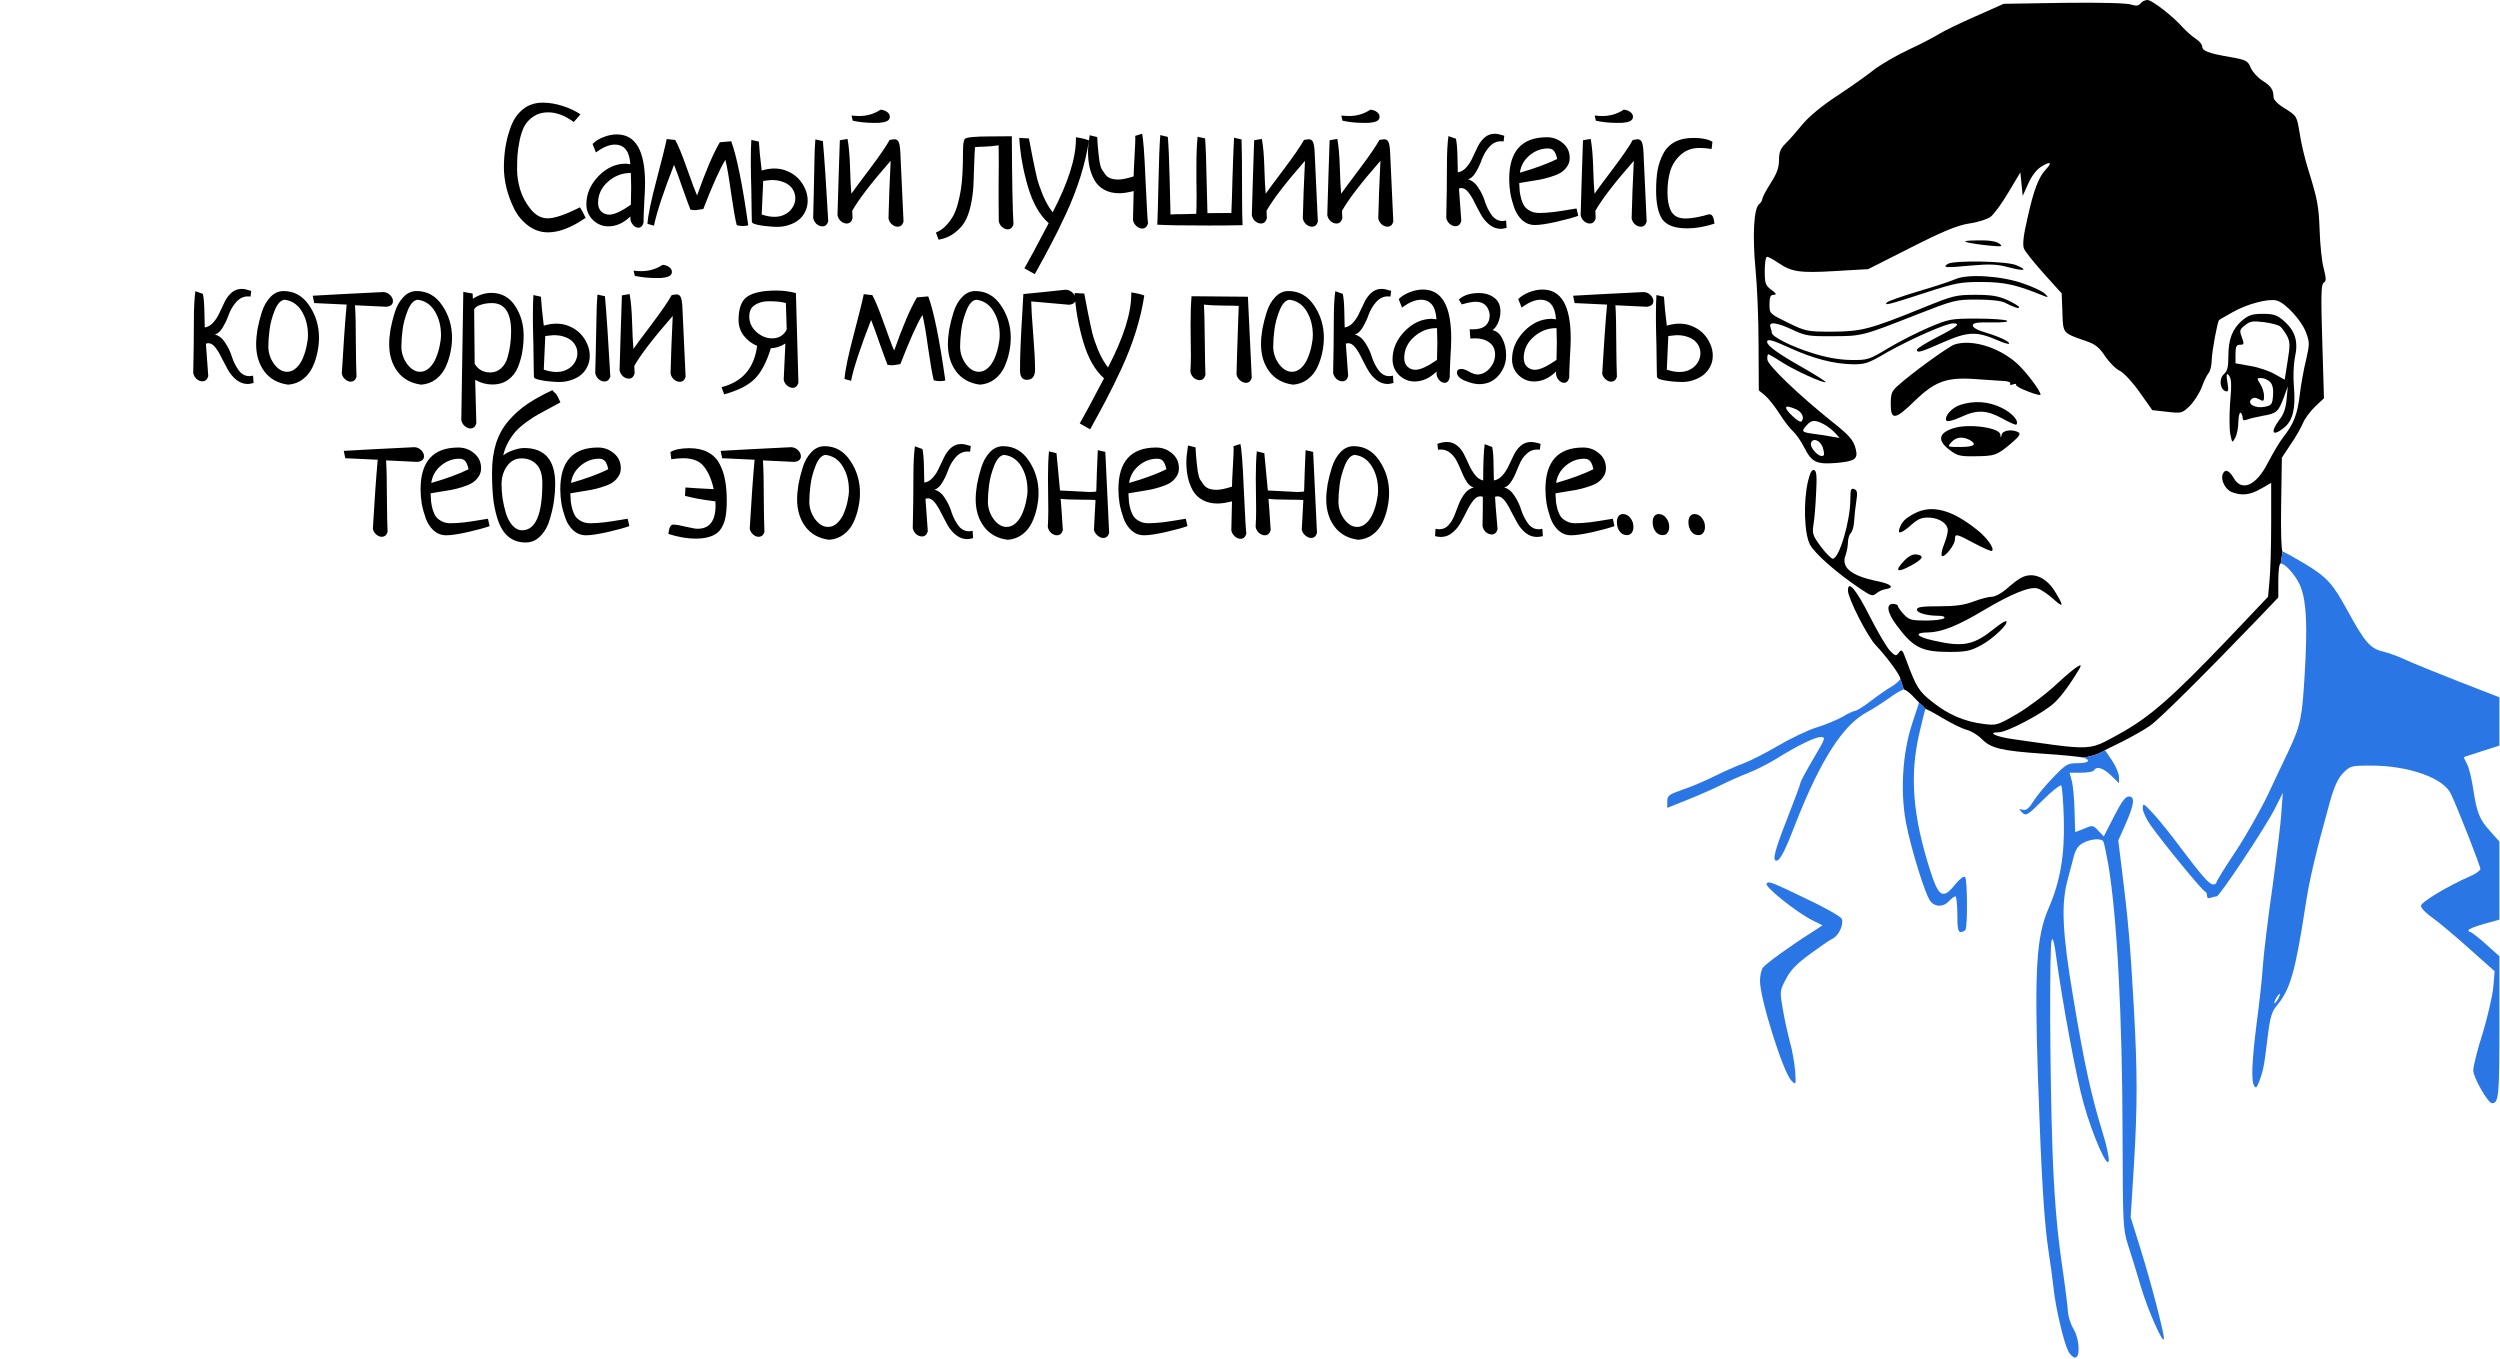 <?xml version="1.0" encoding="UTF-8"?> <svg xmlns="http://www.w3.org/2000/svg" width="1402" height="762" viewBox="0 0 1402 762" fill="none"> <path d="M325.519 64.125L321.769 68.438C316.894 64.812 312.081 63 307.331 63C304.206 63 301.519 63.75 299.269 65.25C297.019 66.75 295.3 68.562 294.112 70.688C292.987 72.812 292.081 75.5 291.394 78.75C290.769 82 290.362 84.812 290.175 87.188C290.05 89.562 289.987 92.344 289.987 95.531C289.987 98.656 290.55 102.219 291.675 106.219C292.862 110.156 294.831 113.844 297.581 117.281C300.331 120.719 303.519 122.438 307.144 122.438C311.081 122.438 317.112 120.375 325.237 116.25C326.05 117.438 327.112 119.406 328.425 122.156C320.55 127.594 313.519 130.312 307.331 130.312C303.331 130.312 299.675 129.094 296.362 126.656C293.05 124.219 290.425 121.125 288.487 117.375C286.612 113.625 285.144 109.719 284.081 105.656C283.081 101.531 282.581 97.625 282.581 93.938C282.581 89.875 282.894 85.938 283.519 82.125C284.144 78.25 285.206 74.375 286.706 70.5C288.206 66.625 290.456 63.5 293.456 61.125C296.519 58.75 300.144 57.562 304.331 57.562C307.956 57.562 311.706 58.188 315.581 59.438C319.456 60.688 322.769 62.25 325.519 64.125ZM334.181 85.5L332.306 80.719C333.931 79.094 335.994 77.812 338.494 76.875C340.994 75.875 343.462 75.375 345.9 75.375C356.462 75.375 361.744 84.5 361.744 102.75C361.744 105.25 361.587 108.938 361.275 113.812C361.025 118.688 360.9 122.344 360.9 124.781C360.4 126.719 359.431 127.688 357.994 127.688C356.869 127.688 355.837 127.125 354.9 126C353.962 124.875 353.494 123.625 353.494 122.25C353.494 121.812 353.525 121.5 353.587 121.312C349.712 125.063 345.587 126.938 341.212 126.938C337.9 126.938 334.994 125.75 332.494 123.375C330.056 120.938 328.837 118 328.837 114.562C328.837 108.75 331.087 103.5 335.587 98.812C340.15 94.125 345.306 91.781 351.056 91.781C351.306 91.781 351.556 91.812 351.806 91.875C352.056 91.875 352.337 91.906 352.65 91.969C353.025 92.031 353.306 92.062 353.494 92.062C352.994 84.75 350.087 81.094 344.775 81.094C341.65 81.094 338.119 82.562 334.181 85.5ZM353.775 114.844C353.9 110.469 353.962 107.156 353.962 104.906C353.962 103.031 353.9 100.406 353.775 97.031H353.025C348.587 97.094 344.525 98.75 340.837 102C337.212 105.25 335.4 109.188 335.4 113.812C335.4 115.812 335.994 117.406 337.181 118.594C338.431 119.781 339.931 120.375 341.681 120.375C344.431 120.375 348.462 118.531 353.775 114.844ZM403.688 79.781L410.062 79.219C413.188 87.656 416.375 103.375 419.625 126.375C418.562 126.625 417.5 126.75 416.438 126.75C415.5 126.75 414.406 126.594 413.156 126.281C412.281 122.844 411.219 116.781 409.969 108.094C408.781 99.406 407.719 93.25 406.781 89.625C403.719 94.625 399.594 103.813 394.406 117.188C393.969 117.25 393.188 117.375 392.062 117.563C391 117.75 390.188 117.844 389.625 117.844C388.938 117.844 388.125 117.75 387.188 117.563C386.188 115 384.688 110.906 382.688 105.281C380.75 99.594 379.188 95.312 378 92.438C372 107.812 368.25 119.188 366.75 126.563L363.094 125.531C363.406 120.781 365.125 112.5 368.25 100.688C371.375 88.812 373.25 81.25 373.875 78C374.625 78 375.469 78.094 376.406 78.281C377.406 78.406 378.156 78.469 378.656 78.469C380.281 81.281 382.5 86.688 385.312 94.688C388.125 102.625 390 107.594 390.938 109.594C395.688 96.094 399.938 86.156 403.688 79.781ZM421.35 78.469L425.569 79.406C425.694 81.406 425.881 83.75 426.131 86.438C426.444 89.125 426.787 92.188 427.162 95.625C429.662 94.875 432.037 94.5 434.287 94.5C436.975 94.5 439.475 95.031 441.787 96.094C444.1 97.094 446.069 98.438 447.694 100.125C449.319 101.813 450.6 103.75 451.537 105.938C452.475 108.063 452.944 110.25 452.944 112.5C452.944 114.688 452.506 116.688 451.631 118.5C450.819 120.313 449.631 121.875 448.069 123.188C446.569 124.438 444.756 125.406 442.631 126.094C440.569 126.844 438.287 127.219 435.787 127.219C434.287 127.219 432.694 127.125 431.006 126.938C429.319 126.813 427.787 126.625 426.412 126.375C425.037 126.125 423.881 125.844 422.944 125.531C422.069 125.156 421.631 124.75 421.631 124.313C421.631 123.313 421.6 121.875 421.537 120C421.537 118.125 421.506 116.063 421.444 113.813C421.444 111.563 421.412 109.188 421.35 106.688C421.287 104.188 421.225 101.781 421.162 99.469C421.162 97.156 421.131 95.062 421.069 93.188C421.069 91.25 421.069 89.688 421.069 88.5C421.069 85 421.162 81.656 421.35 78.469ZM428.006 101.438L427.162 120.281C429.662 121.156 432.037 121.594 434.287 121.594C436.037 121.594 437.631 121.313 439.069 120.75C440.569 120.125 441.819 119.344 442.819 118.406C443.819 117.406 444.6 116.281 445.162 115.031C445.725 113.781 446.006 112.469 446.006 111.094C446.006 109.719 445.725 108.438 445.162 107.25C444.6 106 443.756 104.906 442.631 103.969C441.506 103.031 440.131 102.313 438.506 101.813C436.881 101.25 435.037 100.969 432.975 100.969C432.287 100.969 431.537 101.031 430.725 101.156C429.912 101.219 429.006 101.313 428.006 101.438ZM457.256 78.188L461.475 79.125C461.912 84.062 462.381 90.281 462.881 97.781C463.381 105.219 463.912 114 464.475 124.125C463.912 126 462.819 126.938 461.194 126.938C460.069 126.938 458.975 126.5 457.912 125.625C456.912 124.688 456.287 123.563 456.037 122.25C456.1 121.313 456.131 119.781 456.131 117.656C456.194 115.531 456.256 113.094 456.319 110.344C456.381 107.594 456.444 104.656 456.506 101.531C456.569 98.406 456.631 95.375 456.694 92.438C456.756 89.5 456.819 86.781 456.881 84.281C457.006 81.719 457.131 79.688 457.256 78.188ZM478.2 67.688L477.544 64.781C479.044 64.969 480.512 65.062 481.95 65.062C486.262 65.062 490.231 63.875 493.856 61.5C495.294 61.625 496.512 62.062 497.512 62.812C498.512 63.562 499.012 64.438 499.012 65.438C499.012 66.25 498.731 66.906 498.169 67.406C497.606 67.906 496.762 68.281 495.637 68.531C494.512 68.719 493.575 68.844 492.825 68.906C492.075 68.906 491.075 68.906 489.825 68.906C485.762 68.906 481.887 68.5 478.2 67.688ZM477.919 118.219C477.919 119.281 477.981 120.688 478.106 122.438C477.544 124.375 476.45 125.344 474.825 125.344C473.7 125.344 472.606 124.906 471.544 124.031C470.544 123.094 469.919 121.969 469.669 120.656C469.856 115.594 470.075 108.188 470.325 98.438C470.637 88.688 470.856 82.094 470.981 78.656L475.294 77.906C476.044 81.906 476.512 87.219 476.7 93.844C476.887 100.469 477.137 105.406 477.45 108.656C478.637 106.906 482.012 102.344 487.575 94.969C493.137 87.594 496.919 82.094 498.919 78.469C500.294 78.219 501.169 78.094 501.544 78.094C502.731 78.094 503.544 78.625 503.981 79.688C504.481 80.75 504.794 82.75 504.919 85.688L506.7 124.313C506.137 126.188 505.044 127.125 503.419 127.125C502.294 127.125 501.2 126.688 500.137 125.813C499.137 124.875 498.512 123.75 498.262 122.438C498.325 120.375 498.481 115.344 498.731 107.344C499.044 99.281 499.294 93.562 499.481 90.188C488.794 102.375 481.606 111.719 477.919 118.219ZM526.369 134.438L524.869 130.406C526.931 129.594 528.806 128.312 530.494 126.563C532.119 124.813 533.463 123 534.525 121.125C535.588 119.188 536.494 116.781 537.244 113.906C537.994 111.031 538.525 108.531 538.838 106.406C539.213 104.219 539.494 101.531 539.681 98.344C539.869 95.156 539.963 92.781 539.963 91.219C540.025 89.594 540.056 87.438 540.056 84.75C540.056 80.938 540.4 78.656 541.088 77.906C541.963 76.969 546.806 76.5 555.619 76.5C562.556 76.5 566.494 76.469 567.431 76.406C567.556 101.781 567.869 118.25 568.369 125.813C567.744 127.688 566.65 128.625 565.088 128.625C564.025 128.625 562.994 128.188 561.994 127.313C560.994 126.438 560.369 125.375 560.119 124.125C560.056 121.688 560.025 118.063 560.025 113.25C560.025 110.875 560.025 107.281 560.025 102.469C560.088 97.656 560.119 94.031 560.119 91.594C560.119 87.094 560.088 83.719 560.025 81.469C557.4 81.906 554.806 82.156 552.244 82.219C549.681 82.281 547.869 82.375 546.806 82.5C546.619 84.562 546.463 87.625 546.338 91.688C546.213 95.75 546.088 99.344 545.963 102.469C545.9 105.531 545.525 109.031 544.838 112.969C544.15 116.844 543.15 120.156 541.838 122.906C540.588 125.594 538.619 128 535.931 130.125C533.306 132.312 530.119 133.75 526.369 134.438ZM580.312 153.75L574.5 150.469C577.062 146.031 581.594 137.594 588.094 125.156C583.031 120.656 579.156 113.844 576.469 104.719C573.781 95.594 572.156 86.469 571.594 77.344L577.031 77.625C577.344 79.125 578 82.562 579 87.938C580.062 93.25 580.906 97.188 581.531 99.75C582.156 102.313 583.25 105.531 584.812 109.406C586.438 113.219 588.281 116.438 590.344 119.063C599.031 102.375 603.375 88.688 603.375 78V76.969C606.625 77.469 609.062 78.062 610.688 78.75C609.688 85.312 608.125 92 606 98.812C603.875 105.625 601.219 112.5 598.031 119.438C594.844 126.313 592 132.094 589.5 136.781C587.062 141.469 584 147.125 580.312 153.75ZM636.6 76.219L640.444 75C641.131 77.312 641.787 86 642.412 101.063C643.1 116.063 643.569 124.125 643.819 125.25C643.256 127.188 642.162 128.156 640.537 128.156C639.412 128.156 638.319 127.688 637.256 126.75C636.256 125.813 635.631 124.688 635.381 123.375C635.506 119.813 635.631 114.406 635.756 107.156C632.506 107.969 629.819 108.375 627.694 108.375C624.444 108.375 621.631 107.719 619.256 106.406C616.881 105.094 615.037 103.281 613.725 100.969C612.475 98.656 611.569 96.219 611.006 93.656C610.444 91.031 610.162 88.219 610.162 85.219C610.162 82.844 610.475 79.719 611.1 75.844L615.319 76.875C615.381 77.688 615.475 79.25 615.6 81.562C615.787 83.812 615.944 85.438 616.069 86.438C616.194 87.438 616.381 88.875 616.631 90.75C616.944 92.562 617.35 93.938 617.85 94.875C618.412 95.75 619.069 96.719 619.819 97.781C620.631 98.844 621.631 99.594 622.819 100.031C624.069 100.469 625.506 100.688 627.131 100.688C629.194 100.688 632.069 100.094 635.756 98.906C635.756 97.281 635.912 93.688 636.225 88.125C636.537 82.5 636.694 79 636.694 77.625C636.694 76.812 636.662 76.344 636.6 76.219ZM692.044 77.25L696.262 78.188C696.45 82.375 696.544 92.562 696.544 108.75C696.544 116.813 696.637 122.656 696.825 126.281C692.075 126.406 685.887 126.469 678.262 126.469C663.512 126.469 653.762 126.313 649.012 126C649.2 122.438 649.419 114.531 649.669 102.281C649.919 89.969 650.262 81.125 650.7 75.75L654.919 76.781C655.356 82.031 655.7 90.062 655.95 100.875C656.2 111.688 656.356 118.156 656.419 120.281C657.794 120.156 660.262 120.094 663.825 120.094C667.45 120.031 669.794 119.969 670.856 119.906C670.981 117.719 671.044 114.281 671.044 109.594C671.044 107.781 671.012 105 670.95 101.25C670.95 97.5 670.95 94.688 670.95 92.812C670.95 86.688 671.169 81.312 671.606 76.688L675.825 77.625C676.2 82.625 676.481 90.469 676.669 101.156C676.919 111.844 677.075 117.969 677.137 119.531C683.512 119.531 687.981 119.5 690.544 119.438C690.731 115.688 690.95 108.906 691.2 99.094C691.512 89.281 691.794 82 692.044 77.25ZM710.269 118.219C710.269 119.281 710.331 120.688 710.456 122.438C709.894 124.375 708.8 125.344 707.175 125.344C706.05 125.344 704.956 124.906 703.894 124.031C702.894 123.094 702.269 121.969 702.019 120.656C702.206 115.594 702.425 108.188 702.675 98.438C702.987 88.688 703.206 82.094 703.331 78.656L707.644 77.906C708.394 81.906 708.862 87.219 709.05 93.844C709.237 100.469 709.487 105.406 709.8 108.656C710.987 106.906 714.362 102.344 719.925 94.969C725.487 87.594 729.269 82.094 731.269 78.469C732.644 78.219 733.519 78.094 733.894 78.094C735.081 78.094 735.894 78.625 736.331 79.688C736.831 80.75 737.144 82.75 737.269 85.688L739.05 124.313C738.487 126.188 737.394 127.125 735.769 127.125C734.644 127.125 733.55 126.688 732.487 125.813C731.487 124.875 730.862 123.75 730.612 122.438C730.675 120.375 730.831 115.344 731.081 107.344C731.394 99.281 731.644 93.562 731.831 90.188C721.144 102.375 713.956 111.719 710.269 118.219ZM752.869 67.688L752.213 64.781C753.713 64.969 755.181 65.062 756.619 65.062C760.931 65.062 764.9 63.875 768.525 61.5C769.963 61.625 771.181 62.062 772.181 62.812C773.181 63.562 773.681 64.438 773.681 65.438C773.681 66.25 773.4 66.906 772.838 67.406C772.275 67.906 771.431 68.281 770.306 68.531C769.181 68.719 768.244 68.844 767.494 68.906C766.744 68.906 765.744 68.906 764.494 68.906C760.431 68.906 756.556 68.5 752.869 67.688ZM752.588 118.219C752.588 119.281 752.65 120.688 752.775 122.438C752.213 124.375 751.119 125.344 749.494 125.344C748.369 125.344 747.275 124.906 746.213 124.031C745.213 123.094 744.588 121.969 744.338 120.656C744.525 115.594 744.744 108.188 744.994 98.438C745.306 88.688 745.525 82.094 745.65 78.656L749.963 77.906C750.713 81.906 751.181 87.219 751.369 93.844C751.556 100.469 751.806 105.406 752.119 108.656C753.306 106.906 756.681 102.344 762.244 94.969C767.806 87.594 771.588 82.094 773.588 78.469C774.963 78.219 775.838 78.094 776.213 78.094C777.4 78.094 778.213 78.625 778.65 79.688C779.15 80.75 779.463 82.75 779.588 85.688L781.369 124.313C780.806 126.188 779.713 127.125 778.088 127.125C776.963 127.125 775.869 126.688 774.806 125.813C773.806 124.875 773.181 123.75 772.931 122.438C772.994 120.375 773.15 115.344 773.4 107.344C773.713 99.281 773.963 93.562 774.15 90.188C763.463 102.375 756.275 111.719 752.588 118.219ZM844.631 123.656L844.912 127.781C843.412 128.156 842.35 128.344 841.725 128.344C839.35 128.344 837.194 127.563 835.256 126C833.319 124.438 831.725 122.531 830.475 120.281C829.225 118.031 828.037 115.781 826.912 113.531C825.85 111.281 824.694 109.375 823.444 107.813C822.194 106.25 820.912 105.469 819.6 105.469C819.1 105.469 818.631 105.563 818.194 105.75C818.444 109.5 818.881 115.563 819.506 123.938C818.944 125.875 817.85 126.844 816.225 126.844C815.1 126.844 814.006 126.406 812.944 125.531C811.944 124.594 811.319 123.469 811.069 122.156C811.319 111.656 811.444 101.781 811.444 92.531C811.444 85.719 811.725 80.312 812.287 76.312L816.506 77.812C817.006 80.25 817.287 83.75 817.35 88.312C817.412 92.812 817.475 95.594 817.537 96.656C819.412 96.344 821.037 95.375 822.412 93.75C823.85 92.125 825.006 90.281 825.881 88.219C826.819 86.156 827.787 84.125 828.787 82.125C829.787 80.125 831.069 78.438 832.631 77.062C834.256 75.688 836.162 75 838.35 75C839.475 75 841.225 75.375 843.6 76.125L843.225 79.312C842.85 79.25 842.35 79.219 841.725 79.219C839.225 79.219 837.037 80.281 835.162 82.406C833.35 84.469 831.975 86.781 831.037 89.344C830.162 91.844 829.037 94.25 827.662 96.562C826.287 98.875 824.787 100.219 823.162 100.594C825.475 101.156 827.444 102.719 829.069 105.281C830.756 107.844 832.006 110.5 832.819 113.25C833.694 115.938 834.944 118.406 836.569 120.656C838.194 122.844 840.194 123.938 842.569 123.938C843.194 123.938 843.881 123.844 844.631 123.656ZM884.138 116.906L885.075 121.031C882.325 122.031 878.231 123.156 872.794 124.406C867.419 125.594 863.419 126.188 860.794 126.188C858.106 126.188 855.763 125.313 853.763 123.563C851.763 121.75 850.263 119.469 849.263 116.719C848.263 113.906 847.513 111.156 847.013 108.469C846.575 105.719 846.356 103.031 846.356 100.406C846.356 84.781 853.419 76.969 867.544 76.969C870.919 76.969 873.888 78.062 876.45 80.25C879.013 82.375 880.294 85.156 880.294 88.594C880.294 90.469 879.763 92.125 878.7 93.562C877.7 95 876.45 96.156 874.95 97.031C873.513 97.844 871.638 98.594 869.325 99.281C867.075 99.969 865.075 100.469 863.325 100.781C861.575 101.094 859.481 101.438 857.044 101.813C854.606 102.188 852.919 102.469 851.981 102.656C852.044 104.469 852.138 106.063 852.263 107.438C852.45 108.813 852.763 110.313 853.2 111.938C853.7 113.5 854.325 114.813 855.075 115.875C855.888 116.875 856.981 117.719 858.356 118.406C859.731 119.094 861.356 119.438 863.231 119.438C865.481 119.438 868.231 119.25 871.481 118.875C874.731 118.438 877.606 118 880.106 117.563C882.669 117.125 884.013 116.906 884.138 116.906ZM852.356 96.844C860.856 94.406 867.825 91.844 873.263 89.156C872.825 87.094 872.231 85.594 871.481 84.656C870.731 83.719 869.606 83.25 868.106 83.25C864.294 83.25 860.825 84.562 857.7 87.188C854.638 89.812 852.856 93.031 852.356 96.844ZM894.956 67.688L894.3 64.781C895.8 64.969 897.269 65.062 898.706 65.062C903.019 65.062 906.987 63.875 910.612 61.5C912.05 61.625 913.269 62.062 914.269 62.812C915.269 63.562 915.769 64.438 915.769 65.438C915.769 66.25 915.487 66.906 914.925 67.406C914.362 67.906 913.519 68.281 912.394 68.531C911.269 68.719 910.331 68.844 909.581 68.906C908.831 68.906 907.831 68.906 906.581 68.906C902.519 68.906 898.644 68.5 894.956 67.688ZM894.675 118.219C894.675 119.281 894.737 120.688 894.862 122.438C894.3 124.375 893.206 125.344 891.581 125.344C890.456 125.344 889.362 124.906 888.3 124.031C887.3 123.094 886.675 121.969 886.425 120.656C886.612 115.594 886.831 108.188 887.081 98.438C887.394 88.688 887.612 82.094 887.737 78.656L892.05 77.906C892.8 81.906 893.269 87.219 893.456 93.844C893.644 100.469 893.894 105.406 894.206 108.656C895.394 106.906 898.769 102.344 904.331 94.969C909.894 87.594 913.675 82.094 915.675 78.469C917.05 78.219 917.925 78.094 918.3 78.094C919.487 78.094 920.3 78.625 920.737 79.688C921.237 80.75 921.55 82.75 921.675 85.688L923.456 124.313C922.894 126.188 921.8 127.125 920.175 127.125C919.05 127.125 917.956 126.688 916.894 125.813C915.894 124.875 915.269 123.75 915.019 122.438C915.081 120.375 915.237 115.344 915.487 107.344C915.8 99.281 916.05 93.562 916.237 90.188C905.55 102.375 898.362 111.719 894.675 118.219ZM960.337 79.5L959.869 83.531C957.244 83.156 954.994 82.969 953.119 82.969C948.806 82.969 945.244 84.281 942.431 86.906C939.619 89.469 937.681 92.531 936.619 96.094C935.619 99.594 935.119 103.5 935.119 107.813C935.119 109.813 935.244 111.594 935.494 113.156C935.744 114.719 936.181 116.25 936.806 117.75C937.494 119.25 938.525 120.438 939.9 121.313C941.337 122.125 943.087 122.531 945.15 122.531C947.9 122.531 951.4 122 955.65 120.938C956.962 120.438 957.994 120.188 958.744 120.188C960.244 120.188 961.15 121.938 961.462 125.438C955.962 127.188 950.869 128.063 946.181 128.063C939.369 128.063 934.744 126.406 932.306 123.094C929.931 119.719 928.744 114.281 928.744 106.781C928.744 102.406 929.025 98.594 929.587 95.344C930.212 92.031 931.275 88.969 932.775 86.156C934.275 83.281 936.431 81.094 939.244 79.594C942.119 78.094 945.619 77.344 949.744 77.344C954.369 77.344 957.9 78.062 960.337 79.5ZM141.919 210.656L142.2 214.781C140.7 215.156 139.638 215.344 139.013 215.344C136.638 215.344 134.481 214.562 132.544 213C130.606 211.438 129.013 209.531 127.763 207.281C126.513 205.031 125.325 202.781 124.2 200.531C123.138 198.281 121.981 196.375 120.731 194.812C119.481 193.25 118.2 192.469 116.888 192.469C116.388 192.469 115.919 192.562 115.481 192.75C115.731 196.5 116.169 202.562 116.794 210.938C116.231 212.875 115.138 213.844 113.513 213.844C112.388 213.844 111.294 213.406 110.231 212.531C109.231 211.594 108.606 210.469 108.356 209.156C108.606 198.656 108.731 188.781 108.731 179.531C108.731 172.719 109.013 167.312 109.575 163.312L113.794 164.812C114.294 167.25 114.575 170.75 114.638 175.312C114.7 179.812 114.763 182.594 114.825 183.656C116.7 183.344 118.325 182.375 119.7 180.75C121.138 179.125 122.294 177.281 123.169 175.219C124.106 173.156 125.075 171.125 126.075 169.125C127.075 167.125 128.356 165.438 129.919 164.062C131.544 162.688 133.45 162 135.638 162C136.763 162 138.513 162.375 140.888 163.125L140.513 166.312C140.138 166.25 139.638 166.219 139.013 166.219C136.513 166.219 134.325 167.281 132.45 169.406C130.638 171.469 129.263 173.781 128.325 176.344C127.45 178.844 126.325 181.25 124.95 183.562C123.575 185.875 122.075 187.219 120.45 187.594C122.763 188.156 124.731 189.719 126.356 192.281C128.044 194.844 129.294 197.5 130.106 200.25C130.981 202.938 132.231 205.406 133.856 207.656C135.481 209.844 137.481 210.938 139.856 210.938C140.481 210.938 141.169 210.844 141.919 210.656ZM143.644 193.031C143.644 190.531 143.894 187.75 144.394 184.688C144.956 181.625 145.769 178.406 146.831 175.031C147.894 171.656 149.488 168.844 151.613 166.594C153.738 164.344 156.206 163.219 159.019 163.219C165.019 163.219 169.831 165.938 173.456 171.375C177.081 176.75 178.894 182.75 178.894 189.375C178.894 192.188 178.581 195 177.956 197.812C177.394 200.562 176.488 203.281 175.238 205.969C173.988 208.656 172.175 210.906 169.8 212.719C167.488 214.469 164.769 215.469 161.644 215.719C155.894 214.969 151.456 212.531 148.331 208.406C145.206 204.219 143.644 199.094 143.644 193.031ZM159.581 168.094C157.394 168.344 155.55 170.344 154.05 174.094C152.55 177.844 151.581 181.5 151.144 185.062C150.706 188.562 150.488 191.656 150.488 194.344C150.488 197.844 151.55 201.094 153.675 204.094C155.863 207.031 158.3 208.5 160.988 208.5C162.925 208.5 164.675 207.75 166.238 206.25C167.8 204.75 169.019 202.906 169.894 200.719C170.831 198.469 171.519 196.219 171.956 193.969C172.456 191.719 172.706 189.719 172.706 187.969C172.706 182.844 171.55 178.375 169.238 174.562C166.925 170.75 163.706 168.594 159.581 168.094ZM176.213 169.969L175.369 165.844C183.744 165.344 196.931 164.656 214.931 163.781C216.431 163.844 217.713 164.406 218.775 165.469C219.838 166.531 220.369 167.656 220.369 168.844C220.369 170.719 219.119 171.781 216.619 172.031L199.088 171.188C199.4 175.875 199.556 182.719 199.556 191.719C199.619 200.656 199.744 207.188 199.931 211.312C199.369 213.125 198.275 214.031 196.65 214.031C195.588 214.031 194.556 213.594 193.556 212.719C192.556 211.844 191.931 210.781 191.681 209.531C192.556 194.156 193.463 181.25 194.4 170.812L176.213 169.969ZM218.25 193.031C218.25 190.531 218.5 187.75 219 184.688C219.563 181.625 220.375 178.406 221.438 175.031C222.5 171.656 224.094 168.844 226.219 166.594C228.344 164.344 230.813 163.219 233.625 163.219C239.625 163.219 244.438 165.938 248.063 171.375C251.688 176.75 253.5 182.75 253.5 189.375C253.5 192.188 253.188 195 252.563 197.812C252 200.562 251.094 203.281 249.844 205.969C248.594 208.656 246.781 210.906 244.406 212.719C242.094 214.469 239.375 215.469 236.25 215.719C230.5 214.969 226.063 212.531 222.938 208.406C219.813 204.219 218.25 199.094 218.25 193.031ZM234.188 168.094C232 168.344 230.156 170.344 228.656 174.094C227.156 177.844 226.188 181.5 225.75 185.062C225.313 188.562 225.094 191.656 225.094 194.344C225.094 197.844 226.156 201.094 228.281 204.094C230.469 207.031 232.906 208.5 235.594 208.5C237.531 208.5 239.281 207.75 240.844 206.25C242.406 204.75 243.625 202.906 244.5 200.719C245.438 198.469 246.125 196.219 246.563 193.969C247.063 191.719 247.313 189.719 247.313 187.969C247.313 182.844 246.156 178.375 243.844 174.562C241.531 170.75 238.313 168.594 234.188 168.094ZM259.819 163.688L265.069 164.625C265.069 165.938 265.1 166.906 265.163 167.531C268.6 165.344 272.069 164.25 275.569 164.25C281.256 164.25 285.694 166.688 288.881 171.562C292.069 176.438 293.663 181.969 293.663 188.156C293.663 191.281 293.413 194.281 292.913 197.156C292.475 199.969 291.663 202.875 290.475 205.875C289.288 208.812 287.444 211.188 284.944 213C282.506 214.75 279.538 215.625 276.038 215.625C272.725 215.625 269.538 214.75 266.475 213C266.725 223.938 266.944 232.062 267.131 237.375C266.569 239.312 265.475 240.281 263.85 240.281C262.725 240.281 261.631 239.812 260.569 238.875C259.569 238 258.944 236.906 258.694 235.594L259.819 163.688ZM265.913 173.625L266.194 203.906C266.944 205.406 268.1 206.625 269.663 207.562C271.225 208.438 272.944 208.875 274.819 208.875C277.256 208.875 279.319 208.094 281.006 206.531C282.756 204.969 283.975 202.906 284.663 200.344C285.413 197.719 285.913 195.281 286.163 193.031C286.475 190.781 286.631 188.406 286.631 185.906C286.631 175.281 283.038 169.969 275.85 169.969C273.538 169.969 271.381 170.312 269.381 171C267.444 171.625 266.288 172.5 265.913 173.625ZM299.138 165.469L303.356 166.406C303.481 168.406 303.669 170.75 303.919 173.438C304.231 176.125 304.575 179.188 304.95 182.625C307.45 181.875 309.825 181.5 312.075 181.5C314.763 181.5 317.263 182.031 319.575 183.094C321.888 184.094 323.856 185.438 325.481 187.125C327.106 188.812 328.388 190.75 329.325 192.938C330.263 195.062 330.731 197.25 330.731 199.5C330.731 201.688 330.294 203.688 329.419 205.5C328.606 207.312 327.419 208.875 325.856 210.188C324.356 211.438 322.544 212.406 320.419 213.094C318.356 213.844 316.075 214.219 313.575 214.219C312.075 214.219 310.481 214.125 308.794 213.938C307.106 213.812 305.575 213.625 304.2 213.375C302.825 213.125 301.669 212.844 300.731 212.531C299.856 212.156 299.419 211.75 299.419 211.312C299.419 210.312 299.388 208.875 299.325 207C299.325 205.125 299.294 203.062 299.231 200.812C299.231 198.562 299.2 196.188 299.138 193.688C299.075 191.188 299.013 188.781 298.95 186.469C298.95 184.156 298.919 182.062 298.856 180.188C298.856 178.25 298.856 176.688 298.856 175.5C298.856 172 298.95 168.656 299.138 165.469ZM305.794 188.438L304.95 207.281C307.45 208.156 309.825 208.594 312.075 208.594C313.825 208.594 315.419 208.312 316.856 207.75C318.356 207.125 319.606 206.344 320.606 205.406C321.606 204.406 322.388 203.281 322.95 202.031C323.513 200.781 323.794 199.469 323.794 198.094C323.794 196.719 323.513 195.438 322.95 194.25C322.388 193 321.544 191.906 320.419 190.969C319.294 190.031 317.919 189.312 316.294 188.812C314.669 188.25 312.825 187.969 310.763 187.969C310.075 187.969 309.325 188.031 308.513 188.156C307.7 188.219 306.794 188.312 305.794 188.438ZM335.044 165.188L339.263 166.125C339.7 171.062 340.169 177.281 340.669 184.781C341.169 192.219 341.7 201 342.263 211.125C341.7 213 340.606 213.938 338.981 213.938C337.856 213.938 336.763 213.5 335.7 212.625C334.7 211.688 334.075 210.562 333.825 209.25C333.888 208.312 333.919 206.781 333.919 204.656C333.981 202.531 334.044 200.094 334.106 197.344C334.169 194.594 334.231 191.656 334.294 188.531C334.356 185.406 334.419 182.375 334.481 179.438C334.544 176.5 334.606 173.781 334.669 171.281C334.794 168.719 334.919 166.688 335.044 165.188ZM355.988 154.688L355.331 151.781C356.831 151.969 358.3 152.062 359.738 152.062C364.05 152.062 368.019 150.875 371.644 148.5C373.081 148.625 374.3 149.062 375.3 149.812C376.3 150.562 376.8 151.438 376.8 152.438C376.8 153.25 376.519 153.906 375.956 154.406C375.394 154.906 374.55 155.281 373.425 155.531C372.3 155.719 371.363 155.844 370.613 155.906C369.863 155.906 368.863 155.906 367.613 155.906C363.55 155.906 359.675 155.5 355.988 154.688ZM355.706 205.219C355.706 206.281 355.769 207.688 355.894 209.438C355.331 211.375 354.238 212.344 352.613 212.344C351.488 212.344 350.394 211.906 349.331 211.031C348.331 210.094 347.706 208.969 347.456 207.656C347.644 202.594 347.863 195.188 348.113 185.438C348.425 175.688 348.644 169.094 348.769 165.656L353.081 164.906C353.831 168.906 354.3 174.219 354.488 180.844C354.675 187.469 354.925 192.406 355.238 195.656C356.425 193.906 359.8 189.344 365.363 181.969C370.925 174.594 374.706 169.094 376.706 165.469C378.081 165.219 378.956 165.094 379.331 165.094C380.519 165.094 381.331 165.625 381.769 166.688C382.269 167.75 382.581 169.75 382.706 172.688L384.488 211.312C383.925 213.188 382.831 214.125 381.206 214.125C380.081 214.125 378.988 213.688 377.925 212.812C376.925 211.875 376.3 210.75 376.05 209.438C376.113 207.375 376.269 202.344 376.519 194.344C376.831 186.281 377.081 180.562 377.269 177.188C366.581 189.375 359.394 198.719 355.706 205.219ZM446.344 164.344L447.75 214.688C447.125 216.562 446.062 217.5 444.562 217.5C443.5 217.5 442.438 217.062 441.375 216.188C440.375 215.312 439.75 214.25 439.5 213L440.438 192.656C437.812 194.344 435.094 195.219 432.281 195.281C429.906 203.094 426.906 208.812 423.281 212.438C419.719 216.062 414 218.969 406.125 221.156L404.625 217.125C416.312 214.188 422.969 206.469 424.594 193.969C421.594 192.719 419.094 190.812 417.094 188.25C415.156 185.688 414.188 182.75 414.188 179.438C414.188 172.812 415.875 168.406 419.25 166.219C422.625 164.031 427.969 162.938 435.281 162.938C439.094 162.938 442.781 163.406 446.344 164.344ZM441.188 184.781L440.719 169.969C438.531 169.281 435.312 168.938 431.062 168.938C428.062 168.938 425.5 169.625 423.375 171C421.25 172.312 420.188 174.469 420.188 177.469C420.188 180.844 421.531 183.75 424.219 186.188C426.906 188.562 429.844 189.75 433.031 189.75C436.781 189.75 439.5 188.094 441.188 184.781ZM514.2 166.781L520.575 166.219C523.7 174.656 526.888 190.375 530.138 213.375C529.075 213.625 528.013 213.75 526.95 213.75C526.013 213.75 524.919 213.594 523.669 213.281C522.794 209.844 521.731 203.781 520.481 195.094C519.294 186.406 518.231 180.25 517.294 176.625C514.231 181.625 510.106 190.812 504.919 204.188C504.481 204.25 503.7 204.375 502.575 204.562C501.513 204.75 500.7 204.844 500.138 204.844C499.45 204.844 498.638 204.75 497.7 204.562C496.7 202 495.2 197.906 493.2 192.281C491.263 186.594 489.7 182.312 488.513 179.438C482.513 194.812 478.763 206.188 477.263 213.562L473.606 212.531C473.919 207.781 475.638 199.5 478.763 187.688C481.888 175.812 483.763 168.25 484.388 165C485.138 165 485.981 165.094 486.919 165.281C487.919 165.406 488.669 165.469 489.169 165.469C490.794 168.281 493.013 173.688 495.825 181.688C498.638 189.625 500.513 194.594 501.45 196.594C506.2 183.094 510.45 173.156 514.2 166.781ZM531.581 193.031C531.581 190.531 531.831 187.75 532.331 184.688C532.894 181.625 533.706 178.406 534.769 175.031C535.831 171.656 537.425 168.844 539.55 166.594C541.675 164.344 544.144 163.219 546.956 163.219C552.956 163.219 557.769 165.938 561.394 171.375C565.019 176.75 566.831 182.75 566.831 189.375C566.831 192.188 566.519 195 565.894 197.813C565.331 200.563 564.425 203.281 563.175 205.969C561.925 208.656 560.113 210.906 557.738 212.719C555.425 214.469 552.706 215.469 549.581 215.719C543.831 214.969 539.394 212.531 536.269 208.406C533.144 204.219 531.581 199.094 531.581 193.031ZM547.519 168.094C545.331 168.344 543.488 170.344 541.988 174.094C540.488 177.844 539.519 181.5 539.081 185.062C538.644 188.563 538.425 191.656 538.425 194.344C538.425 197.844 539.488 201.094 541.613 204.094C543.8 207.031 546.238 208.5 548.925 208.5C550.863 208.5 552.613 207.75 554.175 206.25C555.738 204.75 556.956 202.906 557.831 200.719C558.769 198.469 559.456 196.219 559.894 193.969C560.394 191.719 560.644 189.719 560.644 187.969C560.644 182.844 559.488 178.375 557.175 174.562C554.863 170.75 551.644 168.594 547.519 168.094ZM573.9 164.906C576.588 164.656 580.65 164.25 586.088 163.688C591.525 163.062 595.369 162.656 597.619 162.469C599.181 162.531 600.494 163.125 601.556 164.25C602.681 165.312 603.244 166.469 603.244 167.719C603.244 169.594 601.994 170.656 599.494 170.906C597.181 170.719 593.681 170.406 588.994 169.969C584.306 169.531 580.744 169.219 578.306 169.031C578.369 172.844 578.744 179.031 579.431 187.594C580.119 196.156 580.463 202.688 580.463 207.188C580.463 211.063 578.931 213 575.869 213C573.306 213 572.025 211.25 572.025 207.75C572.025 203.625 572.119 199.219 572.306 194.531C572.494 189.781 572.775 184.375 573.15 178.312C573.525 172.188 573.775 167.719 573.9 164.906ZM611.344 240.75L605.531 237.469C608.094 233.031 612.625 224.594 619.125 212.156C614.062 207.656 610.188 200.844 607.5 191.719C604.812 182.594 603.188 173.469 602.625 164.344L608.062 164.625C608.375 166.125 609.031 169.562 610.031 174.938C611.094 180.25 611.938 184.188 612.562 186.75C613.188 189.313 614.281 192.531 615.844 196.406C617.469 200.219 619.312 203.438 621.375 206.063C630.062 189.375 634.406 175.688 634.406 165V163.969C637.656 164.469 640.094 165.062 641.719 165.75C640.719 172.312 639.156 179 637.031 185.812C634.906 192.625 632.25 199.5 629.062 206.438C625.875 213.313 623.031 219.094 620.531 223.781C618.094 228.469 615.031 234.125 611.344 240.75ZM668.231 166.125L699.825 166.406L701.981 211.875C701.419 213.75 700.325 214.688 698.7 214.688C697.575 214.688 696.481 214.219 695.419 213.281C694.356 212.406 693.7 211.313 693.45 210C693.513 208.875 693.606 205.344 693.731 199.406C693.919 193.406 694.106 187.688 694.294 182.25C694.481 176.75 694.606 173.188 694.669 171.562C692.919 171.438 690.325 171.375 686.888 171.375C682.2 171.375 678.294 171.188 675.169 170.812C675.356 172.875 675.513 179.531 675.638 190.781C675.763 201.969 675.888 208.469 676.013 210.281C675.45 212.219 674.356 213.188 672.731 213.188C671.606 213.188 670.513 212.75 669.45 211.875C668.45 210.938 667.825 209.813 667.575 208.5C667.763 205.375 667.856 202.25 667.856 199.125C667.856 197.5 667.825 194.813 667.763 191.063C667.7 187.313 667.669 184.344 667.669 182.156C667.669 175.719 667.856 170.375 668.231 166.125ZM707.175 193.031C707.175 190.531 707.425 187.75 707.925 184.688C708.487 181.625 709.3 178.406 710.362 175.031C711.425 171.656 713.019 168.844 715.144 166.594C717.269 164.344 719.737 163.219 722.55 163.219C728.55 163.219 733.362 165.938 736.987 171.375C740.612 176.75 742.425 182.75 742.425 189.375C742.425 192.188 742.112 195 741.487 197.813C740.925 200.563 740.019 203.281 738.769 205.969C737.519 208.656 735.706 210.906 733.331 212.719C731.019 214.469 728.3 215.469 725.175 215.719C719.425 214.969 714.987 212.531 711.862 208.406C708.737 204.219 707.175 199.094 707.175 193.031ZM723.112 168.094C720.925 168.344 719.081 170.344 717.581 174.094C716.081 177.844 715.112 181.5 714.675 185.062C714.237 188.563 714.019 191.656 714.019 194.344C714.019 197.844 715.081 201.094 717.206 204.094C719.394 207.031 721.831 208.5 724.519 208.5C726.456 208.5 728.206 207.75 729.769 206.25C731.331 204.75 732.55 202.906 733.425 200.719C734.362 198.469 735.05 196.219 735.487 193.969C735.987 191.719 736.237 189.719 736.237 187.969C736.237 182.844 735.081 178.375 732.769 174.562C730.456 170.75 727.237 168.594 723.112 168.094ZM781.181 210.656L781.463 214.781C779.963 215.156 778.9 215.344 778.275 215.344C775.9 215.344 773.744 214.563 771.806 213C769.869 211.438 768.275 209.531 767.025 207.281C765.775 205.031 764.588 202.781 763.463 200.531C762.4 198.281 761.244 196.375 759.994 194.813C758.744 193.25 757.463 192.469 756.15 192.469C755.65 192.469 755.181 192.563 754.744 192.75C754.994 196.5 755.431 202.563 756.056 210.938C755.494 212.875 754.4 213.844 752.775 213.844C751.65 213.844 750.556 213.406 749.494 212.531C748.494 211.594 747.869 210.469 747.619 209.156C747.869 198.656 747.994 188.781 747.994 179.531C747.994 172.719 748.275 167.312 748.838 163.312L753.056 164.812C753.556 167.25 753.838 170.75 753.9 175.312C753.963 179.812 754.025 182.594 754.088 183.656C755.963 183.344 757.588 182.375 758.963 180.75C760.4 179.125 761.556 177.281 762.431 175.219C763.369 173.156 764.338 171.125 765.338 169.125C766.338 167.125 767.619 165.438 769.181 164.063C770.806 162.688 772.713 162 774.9 162C776.025 162 777.775 162.375 780.15 163.125L779.775 166.313C779.4 166.25 778.9 166.219 778.275 166.219C775.775 166.219 773.588 167.281 771.713 169.406C769.9 171.469 768.525 173.781 767.588 176.344C766.713 178.844 765.588 181.25 764.213 183.562C762.838 185.875 761.338 187.219 759.713 187.594C762.025 188.156 763.994 189.719 765.619 192.281C767.306 194.844 768.556 197.5 769.369 200.25C770.244 202.938 771.494 205.406 773.119 207.656C774.744 209.844 776.744 210.938 779.119 210.938C779.744 210.938 780.431 210.844 781.181 210.656ZM786.281 172.5L784.406 167.719C786.031 166.094 788.094 164.813 790.594 163.875C793.094 162.875 795.562 162.375 798 162.375C808.562 162.375 813.844 171.5 813.844 189.75C813.844 192.25 813.688 195.938 813.375 200.813C813.125 205.688 813 209.344 813 211.781C812.5 213.719 811.531 214.688 810.094 214.688C808.969 214.688 807.938 214.125 807 213C806.062 211.875 805.594 210.625 805.594 209.25C805.594 208.813 805.625 208.5 805.688 208.313C801.812 212.063 797.688 213.938 793.312 213.938C790 213.938 787.094 212.75 784.594 210.375C782.156 207.938 780.938 205 780.938 201.563C780.938 195.75 783.188 190.5 787.688 185.813C792.25 181.125 797.406 178.781 803.156 178.781C803.406 178.781 803.656 178.813 803.906 178.875C804.156 178.875 804.438 178.906 804.75 178.969C805.125 179.031 805.406 179.063 805.594 179.063C805.094 171.75 802.188 168.094 796.875 168.094C793.75 168.094 790.219 169.563 786.281 172.5ZM805.875 201.844C806 197.469 806.062 194.156 806.062 191.906C806.062 190.031 806 187.406 805.875 184.031H805.125C800.688 184.094 796.625 185.75 792.938 189C789.312 192.25 787.5 196.188 787.5 200.813C787.5 202.813 788.094 204.406 789.281 205.594C790.531 206.781 792.031 207.375 793.781 207.375C796.531 207.375 800.562 205.531 805.875 201.844ZM824.569 189.844L824.194 184.594C824.381 184.594 824.663 184.625 825.038 184.688C825.475 184.688 825.788 184.688 825.975 184.688C832.288 184.688 835.444 181.938 835.444 176.438C834.756 171.625 832.1 169.219 827.475 169.219C825.725 169.219 823.163 169.719 819.788 170.719L818.1 168C820.725 165.563 824.475 164.344 829.35 164.344C832.788 164.344 835.663 165.219 837.975 166.969C840.288 168.719 841.444 171.281 841.444 174.656C841.444 176.719 841.038 178.75 840.225 180.75C839.413 182.688 838.35 184.156 837.038 185.156C839.413 185.656 841.256 187.281 842.569 190.031C843.944 192.719 844.631 195.75 844.631 199.125C844.631 203.5 843.225 207.313 840.413 210.563C837.6 213.813 833.975 215.438 829.538 215.438C827.35 215.438 824.725 214.813 821.663 213.563C818.6 212.313 817.069 210.75 817.069 208.875C817.069 207.563 817.913 206.906 819.6 206.906C820.725 206.906 822.194 207.438 824.006 208.5C825.819 209.5 827.319 210 828.506 210C831.131 210 833.444 208.844 835.444 206.531C837.444 204.219 838.444 201.656 838.444 198.844C838.444 195.844 837.381 193.594 835.256 192.094C833.194 190.531 830.538 189.75 827.288 189.75C826.038 189.75 825.131 189.781 824.569 189.844ZM853.294 172.5L851.419 167.719C853.044 166.094 855.106 164.813 857.606 163.875C860.106 162.875 862.575 162.375 865.013 162.375C875.575 162.375 880.856 171.5 880.856 189.75C880.856 192.25 880.7 195.938 880.388 200.813C880.138 205.688 880.013 209.344 880.013 211.781C879.513 213.719 878.544 214.688 877.106 214.688C875.981 214.688 874.95 214.125 874.013 213C873.075 211.875 872.606 210.625 872.606 209.25C872.606 208.813 872.638 208.5 872.7 208.313C868.825 212.063 864.7 213.938 860.325 213.938C857.013 213.938 854.106 212.75 851.606 210.375C849.169 207.938 847.95 205 847.95 201.563C847.95 195.75 850.2 190.5 854.7 185.813C859.263 181.125 864.419 178.781 870.169 178.781C870.419 178.781 870.669 178.813 870.919 178.875C871.169 178.875 871.45 178.906 871.763 178.969C872.138 179.031 872.419 179.063 872.606 179.063C872.106 171.75 869.2 168.094 863.888 168.094C860.763 168.094 857.231 169.563 853.294 172.5ZM872.888 201.844C873.013 197.469 873.075 194.156 873.075 191.906C873.075 190.031 873.013 187.406 872.888 184.031H872.138C867.7 184.094 863.638 185.75 859.95 189C856.325 192.25 854.513 196.188 854.513 200.813C854.513 202.813 855.106 204.406 856.294 205.594C857.544 206.781 859.044 207.375 860.794 207.375C863.544 207.375 867.575 205.531 872.888 201.844ZM883.05 169.969L882.206 165.844C890.581 165.344 903.769 164.656 921.769 163.781C923.269 163.844 924.55 164.406 925.612 165.469C926.675 166.531 927.206 167.656 927.206 168.844C927.206 170.719 925.956 171.781 923.456 172.031L905.925 171.188C906.237 175.875 906.394 182.719 906.394 191.719C906.456 200.656 906.581 207.188 906.769 211.313C906.206 213.125 905.112 214.031 903.487 214.031C902.425 214.031 901.394 213.594 900.394 212.719C899.394 211.844 898.769 210.781 898.519 209.531C899.394 194.156 900.3 181.25 901.237 170.813L883.05 169.969ZM928.931 165.469L933.15 166.406C933.275 168.406 933.463 170.75 933.713 173.438C934.025 176.125 934.369 179.188 934.744 182.625C937.244 181.875 939.619 181.5 941.869 181.5C944.556 181.5 947.056 182.031 949.369 183.094C951.681 184.094 953.65 185.438 955.275 187.125C956.9 188.813 958.181 190.75 959.119 192.938C960.056 195.063 960.525 197.25 960.525 199.5C960.525 201.688 960.056 203.688 959.119 205.5C958.181 207.313 956.931 208.875 955.369 210.188C953.806 211.438 951.994 212.406 949.931 213.094C947.869 213.844 945.681 214.219 943.369 214.219C942.931 214.219 941.963 214.188 940.463 214.125C938.963 214.063 937.369 213.906 935.681 213.656C934.056 213.469 932.588 213.188 931.275 212.813C929.963 212.438 929.275 211.906 929.213 211.219C929.213 210.156 929.181 208.719 929.119 206.906C929.119 205.031 929.088 202.969 929.025 200.719C929.025 198.469 928.994 196.125 928.931 193.688C928.869 191.188 928.806 188.781 928.744 186.469C928.744 184.156 928.713 182.031 928.65 180.094C928.65 178.156 928.65 176.625 928.65 175.5C928.65 172 928.744 168.656 928.931 165.469ZM935.588 188.438L934.744 207.281C937.244 208.156 939.619 208.594 941.869 208.594C943.619 208.594 945.213 208.313 946.65 207.75C948.15 207.125 949.4 206.344 950.4 205.406C951.4 204.406 952.181 203.281 952.744 202.031C953.306 200.781 953.588 199.469 953.588 198.094C953.588 196.719 953.306 195.438 952.744 194.25C952.181 193 951.338 191.906 950.213 190.969C949.088 190.031 947.713 189.313 946.088 188.813C944.463 188.25 942.619 187.969 940.556 187.969C939.869 187.969 939.119 188.031 938.306 188.156C937.494 188.219 936.588 188.313 935.588 188.438ZM193.631 256.969L192.787 252.844C201.162 252.344 214.35 251.656 232.35 250.781C233.85 250.844 235.131 251.406 236.194 252.469C237.256 253.531 237.787 254.656 237.787 255.844C237.787 257.719 236.537 258.781 234.037 259.031L216.506 258.188C216.819 262.875 216.975 269.719 216.975 278.719C217.037 287.656 217.162 294.188 217.35 298.312C216.787 300.125 215.694 301.031 214.069 301.031C213.006 301.031 211.975 300.594 210.975 299.719C209.975 298.844 209.35 297.781 209.1 296.531C209.975 281.156 210.881 268.25 211.819 257.812L193.631 256.969ZM273.637 290.906L274.575 295.031C271.825 296.031 267.731 297.156 262.294 298.406C256.919 299.594 252.919 300.188 250.294 300.188C247.606 300.188 245.262 299.312 243.262 297.562C241.262 295.75 239.762 293.469 238.762 290.719C237.762 287.906 237.012 285.156 236.512 282.469C236.075 279.719 235.856 277.031 235.856 274.406C235.856 258.781 242.919 250.969 257.044 250.969C260.419 250.969 263.387 252.062 265.95 254.25C268.512 256.375 269.794 259.156 269.794 262.594C269.794 264.469 269.262 266.125 268.2 267.562C267.2 269 265.95 270.156 264.45 271.031C263.012 271.844 261.137 272.594 258.825 273.281C256.575 273.969 254.575 274.469 252.825 274.781C251.075 275.094 248.981 275.438 246.544 275.812C244.106 276.188 242.419 276.469 241.481 276.656C241.544 278.469 241.637 280.062 241.762 281.438C241.95 282.812 242.262 284.312 242.7 285.938C243.2 287.5 243.825 288.812 244.575 289.875C245.387 290.875 246.481 291.719 247.856 292.406C249.231 293.094 250.856 293.438 252.731 293.438C254.981 293.438 257.731 293.25 260.981 292.875C264.231 292.438 267.106 292 269.606 291.562C272.169 291.125 273.512 290.906 273.637 290.906ZM241.856 270.844C250.356 268.406 257.325 265.844 262.762 263.156C262.325 261.094 261.731 259.594 260.981 258.656C260.231 257.719 259.106 257.25 257.606 257.25C253.794 257.25 250.325 258.562 247.2 261.188C244.137 263.812 242.356 267.031 241.856 270.844ZM282.206 255.375C283.706 254.188 285.581 253.219 287.831 252.469C290.144 251.656 292.175 251.25 293.925 251.25C305.55 251.25 311.362 257.969 311.362 271.406C311.362 274.281 311.144 277.344 310.706 280.594C310.269 283.781 309.487 287.281 308.362 291.094C307.3 294.906 305.581 298.031 303.206 300.469C300.894 302.969 298.081 304.219 294.769 304.219C291.206 304.219 288.175 303.281 285.675 301.406C283.175 299.531 281.206 296.781 279.769 293.156C278.394 289.531 277.394 285.469 276.769 280.969C276.206 276.406 275.925 271.094 275.925 265.031C275.925 258.906 276.675 253.438 278.175 248.625C279.737 243.812 282.081 239.594 285.206 235.969C288.331 232.344 291.831 229.219 295.706 226.594C299.581 223.969 304.269 221.375 309.769 218.812C310.144 219.312 310.55 219.75 310.987 220.125C311.487 220.438 311.925 220.938 312.3 221.625C312.737 222.312 313.394 223.656 314.269 225.656C313.081 226.344 311.175 227.375 308.55 228.75C305.925 230.125 303.737 231.312 301.987 232.312C300.237 233.25 298.144 234.594 295.706 236.344C293.331 238.031 291.331 239.719 289.706 241.406C288.144 243.031 286.644 245.094 285.206 247.594C283.831 250.031 282.831 252.625 282.206 255.375ZM304.144 270.844C304.144 266.219 303.081 262.781 300.956 260.531C298.831 258.219 295.987 257.062 292.425 257.062C289.112 257.062 286.425 258.5 284.362 261.375C282.3 264.188 281.269 267.625 281.269 271.688C281.269 274.125 281.456 276.719 281.831 279.469C282.269 282.219 282.894 285 283.706 287.812C284.581 290.562 285.8 292.844 287.362 294.656C288.987 296.469 290.8 297.375 292.8 297.375C300.362 297.375 304.144 288.531 304.144 270.844ZM351.994 290.906L352.931 295.031C350.181 296.031 346.087 297.156 340.65 298.406C335.275 299.594 331.275 300.188 328.65 300.188C325.962 300.188 323.619 299.312 321.619 297.562C319.619 295.75 318.119 293.469 317.119 290.719C316.119 287.906 315.369 285.156 314.869 282.469C314.431 279.719 314.212 277.031 314.212 274.406C314.212 258.781 321.275 250.969 335.4 250.969C338.775 250.969 341.744 252.062 344.306 254.25C346.869 256.375 348.15 259.156 348.15 262.594C348.15 264.469 347.619 266.125 346.556 267.562C345.556 269 344.306 270.156 342.806 271.031C341.369 271.844 339.494 272.594 337.181 273.281C334.931 273.969 332.931 274.469 331.181 274.781C329.431 275.094 327.337 275.438 324.9 275.812C322.462 276.188 320.775 276.469 319.837 276.656C319.9 278.469 319.994 280.062 320.119 281.438C320.306 282.812 320.619 284.312 321.056 285.938C321.556 287.5 322.181 288.812 322.931 289.875C323.744 290.875 324.837 291.719 326.212 292.406C327.587 293.094 329.212 293.438 331.087 293.438C333.337 293.438 336.087 293.25 339.337 292.875C342.587 292.438 345.462 292 347.962 291.562C350.525 291.125 351.869 290.906 351.994 290.906ZM320.212 270.844C328.712 268.406 335.681 265.844 341.119 263.156C340.681 261.094 340.087 259.594 339.337 258.656C338.587 257.719 337.462 257.25 335.962 257.25C332.15 257.25 328.681 258.562 325.556 261.188C322.494 263.812 320.712 267.031 320.212 270.844ZM401.194 281.156L399.787 280.969C393.725 280.219 388.506 279.25 384.131 278.062L384.412 273.375C385.162 273.438 387.444 273.594 391.256 273.844C395.069 274.094 398.069 274.25 400.256 274.312C399.006 268.75 397.131 264.469 394.631 261.469C392.194 258.469 388.381 256.969 383.194 256.969C381.319 256.969 379.069 257.156 376.444 257.531L375.975 253.5C378.412 252.062 381.944 251.344 386.569 251.344C390.694 251.344 394.162 252.094 396.975 253.594C399.85 255.094 402.037 257.281 403.537 260.156C405.037 262.969 406.069 266.031 406.631 269.344C407.256 272.594 407.569 276.406 407.569 280.781C407.569 284.344 407.35 287.312 406.912 289.688C406.537 292 405.756 294.156 404.569 296.156C403.381 298.156 401.6 299.625 399.225 300.562C396.85 301.562 393.819 302.062 390.131 302.062C385.444 302.062 380.35 301.188 374.85 299.438C375.162 295.938 376.069 294.188 377.569 294.188C379.069 294.188 381.444 294.594 384.694 295.406C388.006 296.156 390.162 296.531 391.162 296.531C397.912 296.531 401.287 292.156 401.287 283.406C401.287 282.406 401.256 281.656 401.194 281.156ZM404.981 256.969L404.137 252.844C412.512 252.344 425.7 251.656 443.7 250.781C445.2 250.844 446.481 251.406 447.544 252.469C448.606 253.531 449.137 254.656 449.137 255.844C449.137 257.719 447.887 258.781 445.387 259.031L427.856 258.188C428.169 262.875 428.325 269.719 428.325 278.719C428.387 287.656 428.512 294.188 428.7 298.312C428.137 300.125 427.044 301.031 425.419 301.031C424.356 301.031 423.325 300.594 422.325 299.719C421.325 298.844 420.7 297.781 420.45 296.531C421.325 281.156 422.231 268.25 423.169 257.812L404.981 256.969ZM447.019 280.031C447.019 277.531 447.269 274.75 447.769 271.688C448.331 268.625 449.144 265.406 450.206 262.031C451.269 258.656 452.862 255.844 454.987 253.594C457.112 251.344 459.581 250.219 462.394 250.219C468.394 250.219 473.206 252.938 476.831 258.375C480.456 263.75 482.269 269.75 482.269 276.375C482.269 279.188 481.956 282 481.331 284.812C480.769 287.562 479.862 290.281 478.612 292.969C477.362 295.656 475.55 297.906 473.175 299.719C470.862 301.469 468.144 302.469 465.019 302.719C459.269 301.969 454.831 299.531 451.706 295.406C448.581 291.219 447.019 286.094 447.019 280.031ZM462.956 255.094C460.769 255.344 458.925 257.344 457.425 261.094C455.925 264.844 454.956 268.5 454.519 272.062C454.081 275.562 453.862 278.656 453.862 281.344C453.862 284.844 454.925 288.094 457.05 291.094C459.237 294.031 461.675 295.5 464.362 295.5C466.3 295.5 468.05 294.75 469.612 293.25C471.175 291.75 472.394 289.906 473.269 287.719C474.206 285.469 474.894 283.219 475.331 280.969C475.831 278.719 476.081 276.719 476.081 274.969C476.081 269.844 474.925 265.375 472.612 261.562C470.3 257.75 467.081 255.594 462.956 255.094ZM545.437 297.656L545.719 301.781C544.219 302.156 543.156 302.344 542.531 302.344C540.156 302.344 538 301.562 536.062 300C534.125 298.438 532.531 296.531 531.281 294.281C530.031 292.031 528.844 289.781 527.719 287.531C526.656 285.281 525.5 283.375 524.25 281.812C523 280.25 521.719 279.469 520.406 279.469C519.906 279.469 519.437 279.562 519 279.75C519.25 283.5 519.687 289.562 520.312 297.938C519.75 299.875 518.656 300.844 517.031 300.844C515.906 300.844 514.812 300.406 513.75 299.531C512.75 298.594 512.125 297.469 511.875 296.156C512.125 285.656 512.25 275.781 512.25 266.531C512.25 259.719 512.531 254.313 513.094 250.313L517.312 251.813C517.812 254.25 518.094 257.75 518.156 262.312C518.219 266.812 518.281 269.594 518.344 270.656C520.219 270.344 521.844 269.375 523.219 267.75C524.656 266.125 525.812 264.281 526.687 262.219C527.625 260.156 528.594 258.125 529.594 256.125C530.594 254.125 531.875 252.438 533.437 251.063C535.062 249.688 536.969 249 539.156 249C540.281 249 542.031 249.375 544.406 250.125L544.031 253.313C543.656 253.25 543.156 253.219 542.531 253.219C540.031 253.219 537.844 254.281 535.969 256.406C534.156 258.469 532.781 260.781 531.844 263.344C530.969 265.844 529.844 268.25 528.469 270.562C527.094 272.875 525.594 274.219 523.969 274.594C526.281 275.156 528.25 276.719 529.875 279.281C531.562 281.844 532.812 284.5 533.625 287.25C534.5 289.938 535.75 292.406 537.375 294.656C539 296.844 541 297.938 543.375 297.938C544 297.938 544.687 297.844 545.437 297.656ZM547.162 280.031C547.162 277.531 547.412 274.75 547.912 271.688C548.475 268.625 549.287 265.406 550.35 262.031C551.412 258.656 553.006 255.844 555.131 253.594C557.256 251.344 559.725 250.219 562.537 250.219C568.537 250.219 573.35 252.938 576.975 258.375C580.6 263.75 582.412 269.75 582.412 276.375C582.412 279.188 582.1 282 581.475 284.812C580.912 287.562 580.006 290.281 578.756 292.969C577.506 295.656 575.694 297.906 573.319 299.719C571.006 301.469 568.287 302.469 565.162 302.719C559.412 301.969 554.975 299.531 551.85 295.406C548.725 291.219 547.162 286.094 547.162 280.031ZM563.1 255.094C560.912 255.344 559.069 257.344 557.569 261.094C556.069 264.844 555.1 268.5 554.662 272.062C554.225 275.562 554.006 278.656 554.006 281.344C554.006 284.844 555.069 288.094 557.194 291.094C559.381 294.031 561.819 295.5 564.506 295.5C566.444 295.5 568.194 294.75 569.756 293.25C571.319 291.75 572.537 289.906 573.412 287.719C574.35 285.469 575.037 283.219 575.475 280.969C575.975 278.719 576.225 276.719 576.225 274.969C576.225 269.844 575.069 265.375 572.756 261.562C570.444 257.75 567.225 255.594 563.1 255.094ZM615.637 252.469L619.856 253.406L622.012 298.875C621.45 300.75 620.356 301.688 618.731 301.688C617.606 301.688 616.512 301.219 615.45 300.281C614.387 299.406 613.731 298.312 613.481 297C613.481 296.812 613.762 291.531 614.325 281.156V280.406C612.575 280.281 609.981 280.219 606.544 280.219C601.356 280.219 597.45 280.062 594.825 279.75C595.137 283.375 595.544 289.219 596.044 297.281C595.481 299.219 594.387 300.188 592.762 300.188C591.637 300.188 590.544 299.75 589.481 298.875C588.481 297.938 587.856 296.812 587.606 295.5C587.794 292.375 587.887 289.25 587.887 286.125C587.887 284.125 587.856 281.125 587.794 277.125C587.731 273.125 587.7 270.156 587.7 268.219C587.7 262.219 587.887 257.188 588.262 253.125L592.481 254.156C593.731 267.719 594.387 274.688 594.45 275.062C605.137 275.625 610.637 275.906 610.95 275.906C613.512 275.906 614.794 275.75 614.794 275.438C614.794 274.188 614.919 270.219 615.169 263.531C615.419 256.844 615.575 253.156 615.637 252.469ZM664.987 290.906L665.925 295.031C663.175 296.031 659.081 297.156 653.644 298.406C648.269 299.594 644.269 300.188 641.644 300.188C638.956 300.188 636.612 299.312 634.612 297.562C632.612 295.75 631.112 293.469 630.112 290.719C629.112 287.906 628.362 285.156 627.862 282.469C627.425 279.719 627.206 277.031 627.206 274.406C627.206 258.781 634.269 250.969 648.394 250.969C651.769 250.969 654.737 252.063 657.3 254.25C659.862 256.375 661.144 259.156 661.144 262.594C661.144 264.469 660.612 266.125 659.55 267.562C658.55 269 657.3 270.156 655.8 271.031C654.362 271.844 652.487 272.594 650.175 273.281C647.925 273.969 645.925 274.469 644.175 274.781C642.425 275.094 640.331 275.438 637.894 275.812C635.456 276.188 633.769 276.469 632.831 276.656C632.894 278.469 632.987 280.062 633.112 281.438C633.3 282.812 633.612 284.312 634.05 285.938C634.55 287.5 635.175 288.812 635.925 289.875C636.737 290.875 637.831 291.719 639.206 292.406C640.581 293.094 642.206 293.438 644.081 293.438C646.331 293.438 649.081 293.25 652.331 292.875C655.581 292.438 658.456 292 660.956 291.562C663.519 291.125 664.862 290.906 664.987 290.906ZM633.206 270.844C641.706 268.406 648.675 265.844 654.112 263.156C653.675 261.094 653.081 259.594 652.331 258.656C651.581 257.719 650.456 257.25 648.956 257.25C645.144 257.25 641.675 258.562 638.55 261.188C635.487 263.812 633.706 267.031 633.206 270.844ZM691.744 250.219L695.587 249C696.275 251.313 696.931 260 697.556 275.062C698.244 290.062 698.712 298.125 698.962 299.25C698.4 301.188 697.306 302.156 695.681 302.156C694.556 302.156 693.462 301.688 692.4 300.75C691.4 299.812 690.775 298.688 690.525 297.375C690.65 293.812 690.775 288.406 690.9 281.156C687.65 281.969 684.962 282.375 682.837 282.375C679.587 282.375 676.775 281.719 674.4 280.406C672.025 279.094 670.181 277.281 668.869 274.969C667.619 272.656 666.712 270.219 666.15 267.656C665.587 265.031 665.306 262.219 665.306 259.219C665.306 256.844 665.619 253.719 666.244 249.844L670.462 250.875C670.525 251.688 670.619 253.25 670.744 255.563C670.931 257.812 671.087 259.438 671.212 260.438C671.337 261.438 671.525 262.875 671.775 264.75C672.087 266.562 672.494 267.938 672.994 268.875C673.556 269.75 674.212 270.719 674.962 271.781C675.775 272.844 676.775 273.594 677.962 274.031C679.212 274.469 680.65 274.688 682.275 274.688C684.337 274.688 687.212 274.094 690.9 272.906C690.9 271.281 691.056 267.688 691.369 262.125C691.681 256.5 691.837 253 691.837 251.625C691.837 250.813 691.806 250.344 691.744 250.219ZM732.188 252.469L736.406 253.406L738.562 298.875C738 300.75 736.906 301.688 735.281 301.688C734.156 301.688 733.062 301.219 732 300.281C730.938 299.406 730.281 298.312 730.031 297C730.031 296.812 730.312 291.531 730.875 281.156V280.406C729.125 280.281 726.531 280.219 723.094 280.219C717.906 280.219 714 280.062 711.375 279.75C711.688 283.375 712.094 289.219 712.594 297.281C712.031 299.219 710.938 300.188 709.312 300.188C708.188 300.188 707.094 299.75 706.031 298.875C705.031 297.938 704.406 296.812 704.156 295.5C704.344 292.375 704.438 289.25 704.438 286.125C704.438 284.125 704.406 281.125 704.344 277.125C704.281 273.125 704.25 270.156 704.25 268.219C704.25 262.219 704.438 257.188 704.812 253.125L709.031 254.156C710.281 267.719 710.938 274.688 711 275.062C721.688 275.625 727.188 275.906 727.5 275.906C730.062 275.906 731.344 275.75 731.344 275.438C731.344 274.188 731.469 270.219 731.719 263.531C731.969 256.844 732.125 253.156 732.188 252.469ZM743.756 280.031C743.756 277.531 744.006 274.75 744.506 271.688C745.069 268.625 745.881 265.406 746.944 262.031C748.006 258.656 749.6 255.844 751.725 253.594C753.85 251.344 756.319 250.219 759.131 250.219C765.131 250.219 769.944 252.938 773.569 258.375C777.194 263.75 779.006 269.75 779.006 276.375C779.006 279.188 778.694 282 778.069 284.812C777.506 287.562 776.6 290.281 775.35 292.969C774.1 295.656 772.287 297.906 769.912 299.719C767.6 301.469 764.881 302.469 761.756 302.719C756.006 301.969 751.569 299.531 748.444 295.406C745.319 291.219 743.756 286.094 743.756 280.031ZM759.694 255.094C757.506 255.344 755.662 257.344 754.162 261.094C752.662 264.844 751.694 268.5 751.256 272.062C750.819 275.562 750.6 278.656 750.6 281.344C750.6 284.844 751.662 288.094 753.787 291.094C755.975 294.031 758.412 295.5 761.1 295.5C763.037 295.5 764.787 294.75 766.35 293.25C767.912 291.75 769.131 289.906 770.006 287.719C770.944 285.469 771.631 283.219 772.069 280.969C772.569 278.719 772.819 276.719 772.819 274.969C772.819 269.844 771.662 265.375 769.35 261.562C767.037 257.75 763.819 255.594 759.694 255.094ZM831.769 269.438C831.769 259.875 832.05 253.094 832.612 249.094L836.831 250.688C837.331 253.125 837.581 256.562 837.581 261C837.644 265.438 837.706 268.25 837.769 269.438C839.644 269.125 841.269 268.156 842.644 266.531C844.081 264.906 845.237 263.094 846.112 261.094C847.05 259.031 848.019 257 849.019 255C850.019 253 851.3 251.313 852.862 249.938C854.487 248.563 856.394 247.875 858.581 247.875C859.956 247.875 861.737 248.219 863.925 248.906L863.55 252.188C863.175 252.125 862.644 252.094 861.956 252.094C859.894 252.094 858.081 252.781 856.519 254.156C854.956 255.469 853.675 257.125 852.675 259.125C851.737 261.125 850.862 263.156 850.05 265.219C849.237 267.219 848.269 269 847.144 270.562C846.081 272.125 844.862 273.062 843.487 273.375C845.8 273.938 847.769 275.531 849.394 278.156C851.081 280.719 852.331 283.375 853.144 286.125C854.019 288.812 855.269 291.281 856.894 293.531C858.519 295.719 860.519 296.812 862.894 296.812C863.519 296.812 864.206 296.719 864.956 296.531L865.237 300.656C863.987 300.969 862.894 301.125 861.956 301.125C859.581 301.125 857.425 300.344 855.487 298.781C853.612 297.219 852.05 295.312 850.8 293.062C849.55 290.812 848.362 288.594 847.237 286.406C846.175 284.156 845.019 282.25 843.769 280.688C842.519 279.125 841.237 278.344 839.925 278.344C839.362 278.344 838.862 278.438 838.425 278.625C838.55 280.438 838.675 282.375 838.8 284.438C838.987 286.438 839.175 288.656 839.362 291.094C839.55 293.531 839.706 295.438 839.831 296.812C839.269 298.75 838.175 299.719 836.55 299.719C835.425 299.719 834.331 299.281 833.269 298.406C832.269 297.469 831.644 296.344 831.394 295.031C831.519 289.781 831.581 284.312 831.581 278.625C831.081 278.438 830.581 278.344 830.081 278.344C828.769 278.344 827.487 279.125 826.237 280.688C824.987 282.25 823.8 284.156 822.675 286.406C821.612 288.594 820.456 290.812 819.206 293.062C817.956 295.312 816.362 297.219 814.425 298.781C812.55 300.344 810.425 301.125 808.05 301.125C807.112 301.125 806.019 300.969 804.769 300.656L805.05 296.531C805.8 296.719 806.519 296.812 807.206 296.812C809.144 296.812 810.8 296.094 812.175 294.656C813.55 293.219 814.675 291.438 815.55 289.312C816.425 287.125 817.269 284.938 818.081 282.75C818.956 280.562 820.081 278.562 821.456 276.75C822.894 274.938 824.581 273.812 826.519 273.375C825.144 273.062 823.894 272.125 822.769 270.562C821.706 269 820.769 267.219 819.956 265.219C819.144 263.156 818.237 261.125 817.237 259.125C816.3 257.125 815.05 255.469 813.487 254.156C811.925 252.781 810.112 252.094 808.05 252.094C807.362 252.094 806.831 252.125 806.456 252.188L806.081 248.906C807.956 248.219 809.769 247.875 811.519 247.875C813.706 247.875 815.612 248.563 817.237 249.938C818.862 251.25 820.144 252.906 821.081 254.906C822.081 256.844 823.019 258.844 823.894 260.906C824.831 262.906 825.956 264.75 827.269 266.438C828.581 268.062 830.081 269.062 831.769 269.438ZM904.462 290.906L905.4 295.031C902.65 296.031 898.556 297.156 893.119 298.406C887.744 299.594 883.744 300.188 881.119 300.188C878.431 300.188 876.087 299.312 874.087 297.562C872.087 295.75 870.587 293.469 869.587 290.719C868.587 287.906 867.837 285.156 867.337 282.469C866.9 279.719 866.681 277.031 866.681 274.406C866.681 258.781 873.744 250.969 887.869 250.969C891.244 250.969 894.212 252.063 896.775 254.25C899.337 256.375 900.619 259.156 900.619 262.594C900.619 264.469 900.087 266.125 899.025 267.562C898.025 269 896.775 270.156 895.275 271.031C893.837 271.844 891.962 272.594 889.65 273.281C887.4 273.969 885.4 274.469 883.65 274.781C881.9 275.094 879.806 275.438 877.369 275.812C874.931 276.188 873.244 276.469 872.306 276.656C872.369 278.469 872.462 280.062 872.587 281.438C872.775 282.812 873.087 284.312 873.525 285.938C874.025 287.5 874.65 288.812 875.4 289.875C876.212 290.875 877.306 291.719 878.681 292.406C880.056 293.094 881.681 293.438 883.556 293.438C885.806 293.438 888.556 293.25 891.806 292.875C895.056 292.438 897.931 292 900.431 291.562C902.994 291.125 904.337 290.906 904.462 290.906ZM872.681 270.844C881.181 268.406 888.15 265.844 893.587 263.156C893.15 261.094 892.556 259.594 891.806 258.656C891.056 257.719 889.931 257.25 888.431 257.25C884.619 257.25 881.15 258.562 878.025 261.188C874.962 263.812 873.181 267.031 872.681 270.844ZM910.125 288.281C911.812 288.281 913.219 289.031 914.344 290.531C915.469 291.969 916.031 293.625 916.031 295.5C916.031 296.875 915.688 298 915 298.875C914.375 299.688 913.5 300.094 912.375 300.094C910.625 300.094 909.25 299.375 908.25 297.938C907.25 296.5 906.75 294.812 906.75 292.875C906.75 291.5 907.031 290.406 907.594 289.594C908.219 288.719 909.062 288.281 910.125 288.281ZM930.188 288.281C931.875 288.281 933.281 289.031 934.406 290.531C935.531 291.969 936.094 293.625 936.094 295.5C936.094 296.875 935.75 298 935.062 298.875C934.438 299.688 933.562 300.094 932.438 300.094C930.688 300.094 929.312 299.375 928.312 297.938C927.312 296.5 926.812 294.812 926.812 292.875C926.812 291.5 927.094 290.406 927.656 289.594C928.281 288.719 929.125 288.281 930.188 288.281ZM950.25 288.281C951.938 288.281 953.344 289.031 954.469 290.531C955.594 291.969 956.156 293.625 956.156 295.5C956.156 296.875 955.812 298 955.125 298.875C954.5 299.688 953.625 300.094 952.5 300.094C950.75 300.094 949.375 299.375 948.375 297.938C947.375 296.5 946.875 294.812 946.875 292.875C946.875 291.5 947.156 290.406 947.719 289.594C948.344 288.719 949.188 288.281 950.25 288.281Z" fill="black"></path> <path fill-rule="evenodd" clip-rule="evenodd" d="M1200.47 1.867C1199.27 3.333 1197.93 3.467 1195 2.533C1192.73 1.733 1177.67 1.333 1157.4 1.6L1123.67 2.133L1108.07 9.067C1099.53 12.8 1090.2 17.333 1087.4 19.067C1084.6 20.8 1077 24.8 1070.33 27.867C1063.8 30.933 1055 36 1051 39.067C1047 42.267 1037.53 48.934 1030.07 53.867C1021.67 59.334 1014.2 65.6 1010.73 69.867C1007.67 73.6 1003.53 78.4 1001.4 80.4C998.467 83.334 997.667 85.334 997.667 89.734C997.667 94 996.467 97.334 993 102.667C990.467 106.667 988.333 110.667 988.333 111.467C988.333 112.267 987.533 113.733 986.467 114.533C983.533 116.933 982.733 132.133 984.467 150.667C985.4 159.867 986.2 178.933 986.2 193.067L986.333 218.933L989.8 221.733C991.667 223.333 995.4 228 997.933 232C1000.47 236 1003.93 240.533 1005.67 242C1007.27 243.467 1010.07 247.467 1011.8 250.933C1016.07 259.333 1018.73 260.533 1030.07 259.6C1040.2 258.667 1042.07 257.333 1040.73 252C1039.53 246.8 1037.13 244.133 1027 236.133C1008.73 221.467 991.267 204.8 991.133 201.6C991 200 991.267 198.667 991.667 198.667C991.933 198.667 995.533 200.667 999.4 203.2C1006.73 207.867 1022.87 215.2 1023.8 214.267C1024.07 214 1018.2 210.267 1010.73 206C997.267 198.4 991 193.867 991 191.733C991 189.867 993.8 190.533 1004.2 195.333C1017.27 201.2 1028.2 204 1038.47 204.267C1046.07 204.4 1047.53 203.867 1058.47 197.467C1071.27 190.267 1091.4 181.333 1095.27 181.333C1099.93 181.333 1097.53 183.333 1086.33 189.067C1080.07 192.267 1075 195.467 1075 196.133C1075 198.133 1077 197.6 1089.93 191.867C1103.67 185.867 1108.47 185.733 1120.2 190.8C1123.4 192.267 1126.33 193.067 1126.6 192.8C1127.67 191.867 1121.27 188.8 1113.67 186.533C1109.27 185.333 1106.33 183.733 1106.33 182.533C1106.33 181.067 1108.6 180.667 1116.87 180.8C1123.13 180.933 1126.6 180.533 1125.53 179.867C1124.47 179.2 1116.87 178.667 1108.47 178.667C1093.93 178.667 1092.87 178.933 1081.8 183.6C1075.53 186.267 1065.27 191.467 1059 195.2C1047.93 201.867 1047.4 202 1037.67 201.867C1031 201.733 1023.93 200.4 1016.33 198C1004.73 194.4 993.667 188.8 993.667 186.667C993.667 186.133 993.267 184.667 992.867 183.467C991.667 180.133 996.467 180.8 1005.27 184.933C1012.33 188.267 1014.33 188.667 1027.67 188.533C1044.07 188.533 1044.47 188.4 1074.6 176.533C1095.8 168.267 1096.6 168 1108.6 168C1116.2 168 1122.33 168.667 1124.33 169.733C1129.53 172.4 1132.33 173.333 1132.33 172.267C1132.33 171.733 1129.4 170 1125.8 168.267C1120.6 166 1116.87 165.333 1107.8 165.333C1097 165.333 1095.27 165.733 1078.6 172.533C1048.6 184.667 1044.2 185.867 1027.67 186C1013.4 186 1012.73 185.867 1002.6 180.933C992.333 175.867 992.333 175.867 992.333 170.667C992.333 166.533 992.867 165.333 994.733 165.333C996.467 165.2 996.2 164.667 993.4 162.533C990.067 160.133 989.667 158.933 989.667 151.867C989.667 147.6 990.2 144 991 144C991.667 144 994.467 145.467 997.133 147.333C1004.73 152.533 1009.27 153.2 1029.27 152L1047.67 150.933L1071.67 138.8C1090.07 129.467 1097.67 126.4 1104.33 125.333C1109.13 124.667 1114.47 122.933 1116.33 121.6C1118.2 120.133 1122.73 114 1126.33 107.867L1133 96.667L1133.67 103.2L1134.33 109.867L1137.4 103.067C1139.27 98.8 1142.07 95.067 1144.73 93.467C1149.93 90.267 1151.13 90.933 1147.27 95.067C1143.27 99.333 1140.47 106.533 1137 122.4C1134.73 131.867 1134.2 137.2 1135 139.333C1135.67 141.067 1140.73 147.333 1146.2 153.467L1156.2 164.533L1156.6 175.2C1156.61 175.515 1156.62 175.821 1156.63 176.118L1156.63 176.133L1156.63 176.177C1156.79 181.167 1156.88 183.815 1158.15 185.643C1159.58 187.71 1162.53 188.728 1168.81 190.898L1168.93 190.939C1169.29 191.066 1169.67 191.198 1170.07 191.333C1175.13 193.067 1177.4 194.933 1180.6 199.867C1182.87 203.2 1186.6 206.933 1188.87 208C1191.13 209.2 1195.93 214.267 1199.93 220L1207 230L1215.27 230.933C1223.4 231.867 1223.8 231.733 1227.93 227.733C1230.33 225.333 1233.27 220.8 1234.6 217.467C1235.8 214.133 1237.53 210.4 1238.6 209.2C1239.53 208.133 1240.33 204.8 1240.33 201.867C1240.47 196.933 1243.53 180.4 1244.47 179.467C1244.68 179.258 1246.92 177.989 1249.81 176.361L1249.81 176.357L1249.82 176.355L1249.82 176.352C1250.62 175.901 1251.47 175.424 1252.33 174.933C1260.33 170.4 1272.07 167.333 1276.73 168.533C1281.4 169.6 1290.73 179.733 1293.13 186.267C1295.27 191.867 1295.27 192.8 1293.27 201.733C1291.93 207.067 1290.33 216 1289.67 221.733C1288.33 232.533 1286.33 237.733 1280.33 245.333C1278.33 247.867 1274.6 254.267 1271.93 259.333C1265.4 272.4 1257.13 276 1252.6 268C1250.07 263.6 1247.67 262.8 1246.47 266C1245.27 269.333 1248.07 274.667 1251.67 276C1257.27 278.133 1261.93 277.6 1268.07 274L1273.67 270.8V293.733C1273.67 306.4 1273.27 320.667 1272.73 325.733L1271.93 334.667L1249.4 358.4C1217.8 391.467 1205.4 402.267 1188.47 411.6C1187.74 411.999 1187.05 412.381 1186.39 412.746L1186.39 412.747C1181.71 415.334 1178.55 417.08 1175.18 418.078C1168.18 420.146 1160.24 419.008 1135.84 415.511L1135.83 415.51L1135.81 415.508C1133.67 415.201 1131.4 414.876 1129 414.533C1119.27 413.2 1114.07 410.667 1120.87 410.667C1125.53 410.667 1146.07 399.867 1152.07 394.133C1155.8 390.667 1160.73 384.133 1166.2 374.933C1168.73 370.667 1163.53 374.267 1153.4 383.6C1147.27 389.333 1137.13 396.933 1131.13 400.4C1120.33 406.667 1119.67 406.933 1112.47 406C1101.67 404.667 1092.73 400.8 1083.93 393.867C1076.07 387.733 1074.6 385.333 1069 370.133C1066.87 364.267 1066.47 363.867 1064.87 366C1063.27 368.133 1062.87 368 1059.67 364.667C1057.8 362.533 1052.87 354.133 1048.73 346C1040.87 330.4 1036.33 325.067 1036.33 331.2C1036.33 335.467 1047.27 357.067 1052.07 362C1057.93 368.133 1065.67 378.667 1065.67 380.533C1066.22 382.3 1067.4 386 1067.67 386.667C1068.47 386.667 1070.73 388.267 1072.73 390.4L1076.2 394C1077.4 395.067 1079.8 397.28 1079.8 397.6C1079.93 397.333 1084.2 399.6 1089.13 402.533C1094.2 405.6 1100.47 408.667 1103 409.333C1105.67 410 1109.4 412.4 1111.53 414.533C1116.33 419.6 1122.47 421.067 1145.67 422.667C1156.33 423.333 1166.33 424.4 1168.07 424.8C1170.36 424.645 1176.04 423.6 1180.47 420.667L1190.2 415.867C1195.53 413.2 1202.6 409.2 1205.8 406.933C1211.13 403.2 1236.47 378 1266.07 347.2L1277.67 335.067V325.467C1277.67 320.133 1278.2 316 1279 316L1280.07 309.333C1279.4 309.333 1279 297.867 1279.27 282.933L1279.67 256.667L1284.6 249.2C1287.4 245.2 1290.47 239.733 1291.53 237.2C1292.6 234.667 1295.67 230.533 1298.33 228L1303.27 223.333L1302.33 191.467C1301.53 165.867 1301.67 159.467 1303.13 158.533C1304.6 157.733 1304.6 156.267 1303.13 150.533C1302.07 146.667 1301.13 137.333 1300.87 129.6C1300.33 115.467 1299.8 112.267 1294.33 94.667C1292.6 89.2 1290.47 80.267 1289.67 74.8C1288.07 65.067 1288.07 65.067 1281.53 60.934C1277.67 58.667 1275 56 1275 54.533C1275 50.4 1273.53 48.133 1268.73 45.2C1266.2 43.6 1263.27 40.4 1262.2 38C1260.6 34.133 1259.8 33.6 1250.73 32C1238.33 29.867 1235 28.534 1235 26C1235 24.933 1233.4 23.067 1231.4 21.733C1229.27 20.4 1226.2 17.6 1224.33 15.6C1218.87 9.333 1206.87 0 1204.33 0C1203 0 1201.27 0.8 1200.47 1.867ZM1007.4 229.6C1010.73 231.2 1012.07 234.533 1010.2 236.4C1009.67 236.8 1007.53 235.6 1005.53 233.6C999.667 228.133 1000.47 226.533 1007.4 229.6ZM1022.73 237.867C1024.73 238.933 1027.53 241.067 1029 242.667L1031.67 245.6L1027.67 244.933C1025.53 244.533 1020.87 243.733 1017.4 243.333C1010.33 242.4 1009.93 242 1013.27 238.4C1015.8 235.467 1017.93 235.333 1022.73 237.867ZM1022.2 250.933C1022.87 252.933 1023.13 254.933 1022.73 255.333C1020.6 257.467 1014.07 250.533 1015.8 247.867C1017.27 245.467 1020.87 247.2 1022.2 250.933Z" fill="black"></path> <path d="M1103.67 136C1105.93 136.533 1111.27 137.333 1115.67 137.733C1122.87 138.4 1123.4 138.267 1121.13 136.533C1119.4 135.333 1115.4 134.667 1109.13 134.8C1101.8 134.933 1100.6 135.2 1103.67 136Z" fill="black"></path> <path d="M1092.33 148C1089 150.134 1091.27 150.267 1105 148.934C1115.8 148 1119.93 148.134 1126.33 149.867C1135.4 152.267 1137.67 151.6 1130.6 148.667C1125.13 146.4 1095.67 145.867 1092.33 148Z" fill="black"></path> <path d="M1096.6 156.533C1094.33 157.6 1085 160.667 1075.93 163.333C1067 166 1059.13 168.8 1058.33 169.467C1056.2 171.6 1059 170.933 1079 164.4C1097 158.533 1099.27 158.133 1111.67 158.133C1124.47 158.267 1130.6 159.6 1146.33 166C1148.73 166.933 1148.87 166.8 1146.87 164.8C1145.8 163.6 1140.33 160.933 1134.87 159.067C1122.6 154.667 1103.53 153.467 1096.6 156.533Z" fill="black"></path> <path d="M1257.53 179.6C1251.93 184.4 1249.67 190.133 1249.67 199.733C1249.67 205.733 1249.13 208.133 1247.13 209.867C1244.33 212.4 1244.87 218 1247.93 219.333C1249.67 219.867 1249.93 219.2 1249.13 214.4C1248.47 210.667 1248.6 209.2 1249.53 210C1251.4 212 1251.67 214.4 1250.6 226.667C1250.2 232.933 1250.2 240.4 1250.73 243.333C1251.8 248.533 1251.8 248.667 1253.53 245.467C1254.47 243.733 1255.27 239.733 1255.27 236.533C1255.4 233.333 1255.93 231.067 1256.6 231.467C1257.13 231.867 1257.67 233.067 1257.67 234.267C1257.67 235.733 1258.33 236 1260.07 235.333C1261.27 234.8 1265.27 233.867 1268.87 233.2C1276.73 231.867 1277.67 231.067 1280.73 222.933L1283 216.667L1282.33 223.867C1281.93 228.667 1280.73 232.4 1278.33 235.333C1273 242.533 1274.33 245.067 1280.73 240C1285.8 236 1287.4 229.333 1286.47 217.467C1285.93 211.467 1286.2 204.533 1287 200.4C1289 191.467 1287.13 185.6 1280.87 180C1277 176.667 1275.13 176 1269 176C1263.13 176 1261.13 176.667 1257.53 179.6ZM1278.73 183.067C1279.67 183.867 1281.4 186.267 1282.6 188.4C1284.33 191.867 1284.33 193.733 1282.87 202.667L1281.27 212.933L1275.53 209.733C1272.47 208 1266.2 205.867 1261.8 205.2L1253.67 203.733V198.533C1253.67 194.267 1254.2 193.333 1256.2 193.333C1258.47 193.333 1258.6 192.933 1257.27 189.2C1255.8 185.467 1255.93 184.8 1259 182.4C1261.8 180.133 1263.4 179.867 1269.67 180.667C1273.67 181.2 1277.8 182.267 1278.73 183.067ZM1273 214.133C1274.47 215.6 1275 218.133 1274.73 221.733C1274.33 226.8 1273.93 227.333 1270.07 228.133C1264.87 229.2 1260.07 226.533 1262.47 224C1263.67 222.8 1264.73 222.8 1266.87 223.867C1269.4 225.333 1269.67 225.067 1269.67 222C1269.67 220.133 1268.73 217.067 1267.53 215.333C1265.53 212.133 1265.53 212 1268.07 212C1269.53 212 1271.8 212.933 1273 214.133Z" fill="black"></path> <path d="M1096.07 193.2C1092.6 194.4 1071.4 209.733 1064.07 216.533C1060.87 219.333 1060.33 220.933 1060.33 226.667C1060.33 235.867 1062.87 235.467 1073.8 224.8C1085.4 213.6 1091.93 211.333 1108.87 212.667C1115.53 213.067 1122.6 213.6 1124.6 213.733C1126.47 213.867 1127.8 214.533 1127.27 215.2C1126.87 215.867 1127.53 216 1128.87 215.6C1130.07 215.067 1130.87 215.2 1130.6 215.733C1130.2 216.267 1133.13 218 1137.13 219.467C1141.13 221.067 1144.33 221.867 1144.33 221.333C1144.33 219.067 1135.53 207.6 1130.73 203.467C1120.47 194.533 1105.53 190.133 1096.07 193.2Z" fill="black"></path> <path d="M1099.27 227.067C1094.6 228.533 1090.2 233.6 1091.53 235.867C1092.07 236.667 1095.13 235.867 1099.4 234C1108.6 229.6 1114.07 229.867 1122.87 234.667C1126.87 236.933 1130.33 238.4 1130.73 238.133C1132.47 236.267 1128.6 231.733 1122.73 228.8C1115.27 225.067 1107.13 224.533 1099.27 227.067Z" fill="black"></path> <path d="M1095.93 240C1087.13 242.667 1086.2 246.933 1093.27 252.267C1097.53 255.6 1099.27 256 1107.53 255.867C1118.73 255.733 1119.67 255.467 1127.67 248.8C1132.2 244.933 1133.4 243.333 1132.07 242.533C1128.87 240.533 1123.27 241.2 1122.6 243.6C1122.07 245.733 1121.93 245.733 1121.8 243.733C1121.53 239.867 1104.6 237.467 1095.93 240ZM1104.47 246.667C1109 249.2 1107.13 250.667 1099.4 250.667C1092.07 250.667 1091.93 250.667 1094.33 248C1097 245.067 1100.47 244.667 1104.47 246.667Z" fill="black"></path> <path d="M1013.93 269.867C1011.27 281.067 1011.8 299.2 1015 305.333C1017.67 310.4 1029.67 321.067 1043.4 330.267C1049.27 334.267 1050.33 334.533 1052.2 332.8C1053.4 331.733 1055.67 330.667 1057.4 330.4C1062.87 329.6 1060.6 327.467 1052.6 325.867C1038.07 322.933 1032.33 318.133 1035 311.333C1035.67 309.467 1036.33 306.133 1036.33 304.133C1036.33 302.133 1037.13 299.733 1037.93 298.933C1038.87 298 1039.67 295.067 1039.8 292.267C1039.93 289.6 1040.47 284.533 1041 281.2C1041.8 276.133 1041.53 274.933 1039.8 274.267C1038.07 273.6 1037.67 274.533 1037.67 280C1037.67 292.267 1031.4 313.333 1027.8 313.333C1027 313.333 1023.93 310.267 1021.13 306.533C1016.6 300.4 1016.2 299.2 1017 294.133C1017.53 291.2 1018.2 283.2 1018.47 276.533C1019 267.067 1018.73 264.133 1017.4 263.6C1016.07 263.2 1015.13 264.933 1013.93 269.867Z" fill="black"></path> <path d="M1073.53 288C1068.47 290.667 1066.6 292.533 1065.27 296.267C1063.93 299.867 1066.33 299.2 1071.8 294.4C1075.67 290.933 1077.67 290.133 1081.93 290.267C1087.8 290.533 1092.33 293.733 1092.33 297.467C1092.33 298.8 1091.4 302.4 1090.2 305.333C1089 308.4 1088.47 311.2 1089 311.733C1090.33 313.067 1096.33 305.6 1096.33 302.533C1096.33 299.067 1097 299.2 1107.4 304.8C1112.47 307.467 1116.73 309.333 1117.13 308.933C1118.6 307.6 1114.47 301.733 1109 297.333C1094.6 285.733 1083.27 282.8 1073.53 288Z" fill="black"></path> <path d="M1067.93 314.4C1062.33 320.267 1063.67 321.467 1071.13 317.467C1078.47 313.6 1079.53 311.6 1074.73 310.933C1072.73 310.667 1070.33 311.867 1067.93 314.4Z" fill="black"></path> <path d="M1133 324.267C1131.53 325.067 1128.07 327.733 1125.27 330.267C1122.47 332.667 1118.87 334.667 1117 334.667C1115.13 334.667 1110.6 335.867 1106.73 337.333C1101.53 339.333 1096.47 340 1087.4 340C1077.8 340 1075 340.4 1075 341.867C1075 343.733 1080.6 345.333 1087.27 345.333C1089.53 345.333 1090.87 345.867 1090.33 346.667C1089.93 347.333 1085.27 348 1080.2 348C1071.8 348 1070.6 347.6 1067.67 344.533C1065.8 342.533 1064.33 340.4 1064.33 339.867C1064.33 339.2 1063.13 338.667 1061.67 338.667C1057.53 338.667 1058.33 343.467 1063.53 350.533C1072.87 363.2 1077.67 365.6 1093.27 365.6C1102.6 365.6 1105 365.067 1111 361.867C1117.67 358.267 1126.6 349.733 1125.13 348.4C1124.73 348 1121.8 349.733 1118.73 352.267C1106.87 361.867 1101.13 363.067 1084.2 359.2C1074.47 357.067 1073.13 354.667 1081.4 354.667C1088.87 354.533 1098.2 350.8 1112.6 342.133C1127.93 333.067 1138.2 328.8 1142.6 330C1144.33 330.4 1148.07 332.933 1151 335.467C1157.13 341.067 1157.67 340.4 1153 332.667C1147.8 323.6 1139.93 320.267 1133 324.267Z" fill="black"></path> <path d="M990.733 495.467C989.133 496.934 1007 511.334 1016.2 516L1022.07 518.934L1015.53 523.2C1004.73 530 990.467 540.267 988.733 542.534C987.8 543.6 987 547.067 987 550.134C987 560 999.933 601.2 1004.6 606C1007.13 608.667 1007.27 608.534 1006.73 600.667C1006.33 596.267 1005.13 588.934 1003.8 584.4C1002.6 579.867 1000.73 571.6 999.8 566C998.067 556 998.067 555.734 1001.53 549.067C1004.07 544.134 1007.53 540.534 1015 535.067C1020.47 531.067 1026.2 527.067 1027.67 526.4C1031.13 524.8 1034.07 518.534 1032.87 515.334C1032.33 514 1023.67 509.067 1012.6 503.867C993 494.4 992.067 494.134 990.733 495.467Z" fill="#2B76E5"></path> <path d="M1061.4 384.667C1063.67 383.2 1065.67 381.333 1065.67 380.533C1066.22 382.3 1067.4 386 1067.67 386.667C1066.73 386.667 1062.87 388.933 1058.87 391.867C1054.87 394.667 1049.8 397.867 1047.53 399.067C1033.8 406.133 1021.13 425.733 1006.87 462C1001 477.333 998.2 482.667 996.2 482.667C993.8 482.667 995.267 476.933 1002.33 458.933C1006.33 448.667 1009.67 439.733 1009.67 439.067C1009.67 438.4 1012.87 432.4 1016.87 425.6C1023.8 414 1023.93 413.333 1021.13 413.333C1017.8 413.333 1008.2 418 995.8 425.733C991.4 428.4 984.6 431.867 980.733 433.333C976.867 434.8 970.2 437.733 965.933 439.867C961.667 442 953 445.867 946.6 448.4L935 453.067V449.467C935 446.133 935.8 445.6 944.067 442.667C949 441.067 956.867 437.6 961.667 435.2C966.467 432.8 973.667 429.6 977.667 428.133C981.667 426.667 990.467 422.133 997.267 418.133C1004.07 414.133 1013.53 409.6 1018.6 408C1023.53 406.533 1030.07 403.733 1033.27 402C1036.33 400.133 1039.53 398.667 1040.33 398.667C1041.13 398.667 1045.27 396.133 1049.4 392.933C1053.53 389.733 1059 386 1061.4 384.667Z" fill="#2B76E5"></path> <path fill-rule="evenodd" clip-rule="evenodd" d="M1290.2 329.067C1288.07 323.467 1281.67 316 1279 316L1280.07 309.333C1280.73 309.333 1286.47 312.533 1292.73 316.267C1305.13 323.867 1308.2 327.2 1316.6 342.667C1326.2 360.133 1329.13 363.6 1336.2 365.333C1339.53 366.133 1345.4 368.267 1349 370C1352.73 371.733 1366.07 377.2 1378.73 382.133L1401.67 391.067V404.667V418.133L1391.67 421.333C1386.2 423.067 1381.67 424.533 1381.67 424.667C1381.67 424.8 1382.6 426.667 1383.67 428.8C1384.73 430.933 1386.2 437.2 1387 442.667C1389 455.733 1390.47 459.6 1396.6 466.267L1401.67 472V493.867V515.733L1393 518.133C1388.2 519.467 1384.33 521.067 1384.33 521.6C1384.33 522.267 1384.87 522.667 1385.4 522.667C1385.93 522.667 1389.93 525.733 1394.07 529.467L1401.67 536.267V575.867C1401.67 614.533 1401.27 618.667 1397.53 618.667C1395.27 618.667 1387 604.267 1387 600.267C1387 598.133 1389.27 588.8 1392.2 579.733C1395 570.533 1397.67 558.933 1398.2 553.867L1399 544.667L1384.6 531.867C1376.73 524.8 1367.53 517.067 1364.07 514.667C1360.47 512.133 1357.67 509.2 1357.67 508C1357.67 505.867 1372.87 496.8 1385.4 491.333C1388.47 490 1391 488.133 1391 487.333C1391 485.6 1378.33 453.333 1374.47 445.2C1370.33 436.267 1350.73 429.333 1329.53 429.333C1318.47 429.333 1318.07 429.467 1313.93 433.6C1310.87 436.933 1309 441.067 1306.33 450.667C1298.47 479.067 1295.13 493.333 1293 507.333C1287.13 545.467 1284.33 554.933 1276.87 563.867C1273.93 567.467 1273 570.4 1271.53 582.933C1269.67 598.4 1269.13 600.8 1266.73 607.067C1265.67 609.867 1265 610.4 1264.2 609.067C1262.33 606.267 1262.87 595.067 1265.53 573.867C1267 562.933 1268.6 548.533 1269 542C1269.4 535.333 1271.8 515.6 1274.33 498C1276.73 480.4 1279.13 461.2 1279.4 455.333L1280.2 444.667L1275.67 453.6C1270.2 464.4 1244.73 502.667 1243.13 502.667C1242.47 502.667 1241 503.067 1239.8 503.467C1238.33 504 1237.67 503.6 1237.67 502.133C1237.67 500.933 1237.13 500 1236.6 500C1235.53 500 1213.4 473.2 1206.07 462.8C1203.67 459.467 1201.67 455.2 1201.67 453.333C1201.67 450.133 1202.07 450.4 1207.4 456.133C1210.47 459.467 1217.27 467.733 1222.33 474.667C1235 491.467 1239 496 1241.13 496C1242.2 496 1243 495.467 1243 494.8C1243 494.133 1247.93 486.133 1253.93 477.2C1259.8 468.267 1267.93 453.867 1271.93 445.467C1275.93 436.933 1281 426.133 1283.27 421.467C1290.2 406.667 1291 402.933 1292.47 378.133C1294.07 351.333 1293.53 337.733 1290.2 329.067ZM1275.53 562.667C1275.93 562.667 1276.87 561.467 1277.67 560C1278.47 558.533 1278.73 557.333 1278.47 557.333C1278.07 557.333 1277.13 558.533 1276.33 560C1275.53 561.467 1275.27 562.667 1275.53 562.667Z" fill="#2B76E5"></path> <path d="M1165.13 428C1171.4 428 1173 426.267 1168.07 424.8C1170.36 424.645 1176.04 423.6 1180.47 420.667L1184.47 426.533C1186.6 429.733 1188.33 433.867 1188.33 435.733V439.2L1183.93 434.933C1179.53 430.667 1175.8 429.467 1174.33 432C1173.93 432.8 1170.6 433.333 1167 433.333H1160.6L1161.93 438.133C1162.6 440.8 1163.27 448.267 1163.4 454.8C1163.53 461.333 1163.8 466.667 1163.8 466.667C1163.9 466.667 1165.12 466.174 1166.81 465.495C1167.44 465.24 1168.14 464.958 1168.87 464.667C1173.53 462.667 1173.8 462.667 1176.73 465.867L1179.8 469.067L1185.53 457.867C1189.67 449.733 1191.93 446.667 1193.8 446.667C1197.4 446.667 1197 450.667 1192.2 461.733L1187.93 471.333L1190.07 488.667C1193.27 514 1194.73 530.4 1196.6 564C1198.73 601.733 1198.73 620.133 1196.6 655.067L1194.87 682.667L1200.2 699.733C1205.93 718 1213.67 747.467 1213.53 750.667C1213.53 755.067 1204.33 734.533 1200.33 720.667C1197.93 712.533 1194.73 702.133 1193.13 697.333C1190.6 689.2 1190.47 685.6 1190.33 636.667C1190.2 569.867 1187.27 514.267 1182.33 484.8C1181.13 478.267 1179.93 472.4 1179.53 471.867C1178.47 470 1172.6 470.4 1168.33 472.667C1165.67 474 1164.07 476.267 1163.13 479.733C1162.85 480.872 1162.37 482.643 1161.82 484.672L1161.82 484.675L1161.82 484.682C1161.08 487.403 1160.22 490.586 1159.53 493.333C1155.8 507.2 1156.47 522.8 1162.87 560.667C1168.87 596.533 1172.73 614.4 1179.13 635.067C1181.4 642.267 1182.87 649.467 1182.6 651.067C1181.8 655.6 1173.53 636.667 1168.6 619.2C1164.47 604.933 1156.47 561.467 1153.13 536.667C1152.2 529.067 1151.27 525.6 1150.6 527.067C1149.27 530.667 1149.53 601.2 1151 644C1151.93 670.133 1153.4 687.733 1155.8 705.333C1157.8 718.933 1159.53 732.4 1159.67 735.333C1159.8 738.267 1161.27 742.8 1162.87 745.333C1166.2 750.933 1166.73 761.333 1163.67 761.333C1162.6 761.333 1160.87 759.733 1159.8 757.6C1157.27 752.533 1152.73 733.067 1151.67 722.667C1151.13 717.867 1149.93 708.533 1148.87 702C1146.33 685.733 1144.73 658.533 1142.87 604C1140.87 543.467 1142.07 524.933 1148.87 509.333C1155.4 494.267 1157.93 479.467 1157.4 459.6C1157.13 449.733 1156.47 441.067 1155.93 440.533C1155.4 440 1150.73 443.6 1145.67 448.667C1137 457.333 1136.2 457.733 1134.07 455.733C1132.07 453.6 1132.07 453.467 1134.47 454.133C1136.33 454.533 1137.8 453.333 1140.2 449.6C1141.93 446.667 1146.87 440.667 1151.27 436.133C1158.6 428.533 1159.53 428 1165.13 428Z" fill="#2B76E5"></path> <path d="M1072.07 406.667L1076.2 394C1077.4 395.067 1079.8 397.28 1079.8 397.6C1079.53 397.867 1078.07 404 1076.33 411.333C1070.87 434.933 1072.6 457.6 1082.6 488.667C1087.27 503.2 1089.67 504.533 1096.47 496C1099.13 492.8 1101.27 491.067 1102.07 491.867C1103.27 493.067 1103.53 519.467 1102.2 521.467C1101.8 522.133 1100.6 522.667 1099.53 522.667C1098.07 522.667 1097.67 520.533 1097.67 512.667C1097.67 507.2 1097.13 502.667 1096.6 502.667C1095.93 502.667 1094.33 503.867 1093 505.333C1090.07 508.667 1085.4 508.8 1082.73 505.6C1079.93 502.667 1071.67 476 1068.87 461.333C1065.67 444.133 1066.87 422.933 1072.07 406.667Z" fill="#2B76E5"></path> </svg> 
